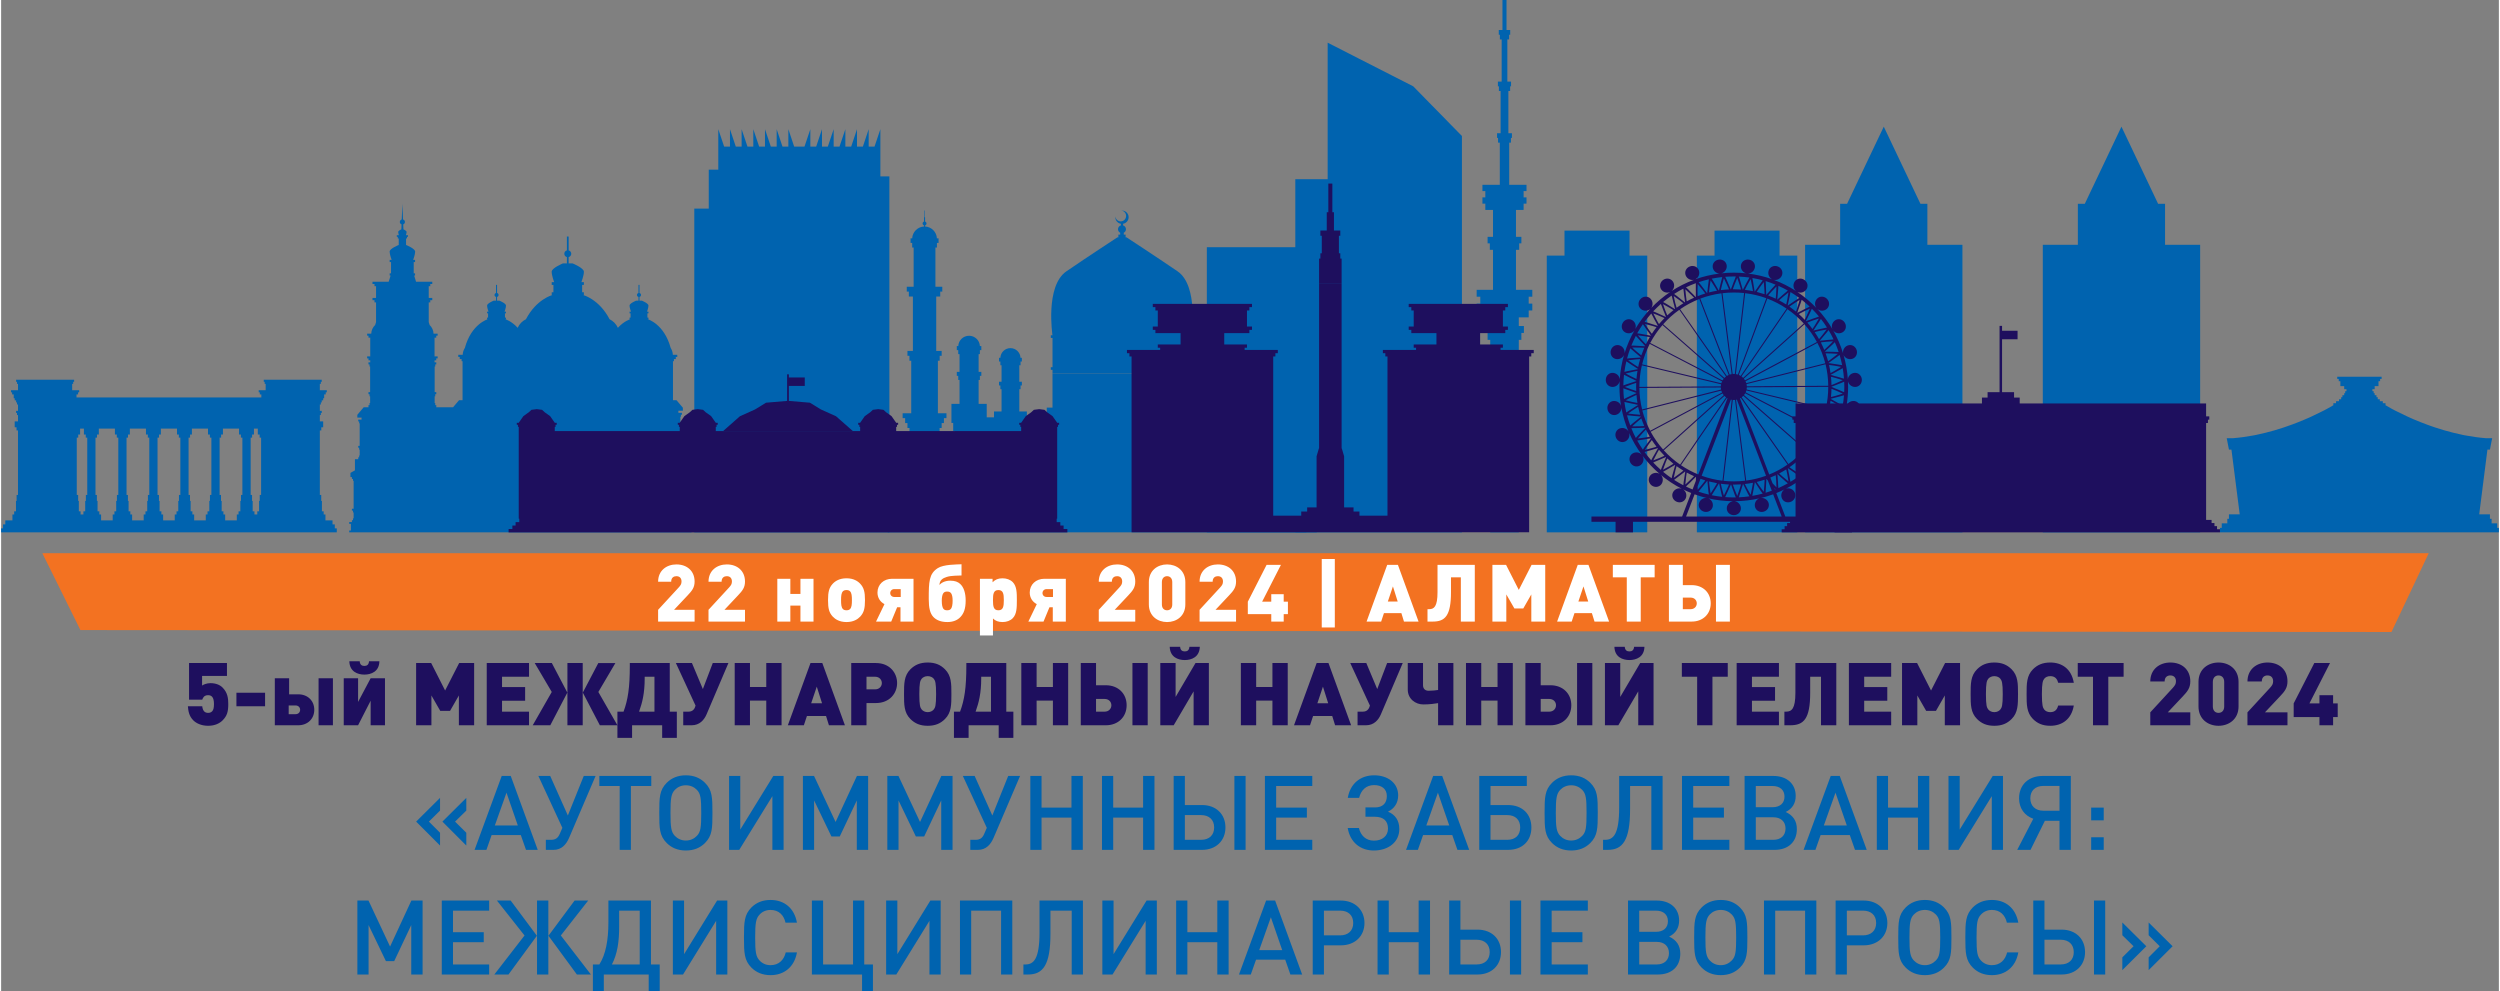 <?xml version="1.0" encoding="UTF-8"?>
<!DOCTYPE svg PUBLIC "-//W3C//DTD SVG 1.1//EN" "http://www.w3.org/Graphics/SVG/1.1/DTD/svg11.dtd">
<!-- Creator: CorelDRAW 2017 -->
<svg xmlns="http://www.w3.org/2000/svg" xml:space="preserve" width="507px" height="201px" version="1.1" style="shape-rendering:geometricPrecision; text-rendering:geometricPrecision; image-rendering:optimizeQuality; fill-rule:evenodd; clip-rule:evenodd"
viewBox="0 0 628.44 249.37"
 xmlns:xlink="http://www.w3.org/1999/xlink">
 <rect x="0" y="0" width="628.44" height="249.37" fill="#808080" stroke="none"/>
 <defs>
  <style type="text/css">
   <![CDATA[
    .fil1 {fill:#0063AF;fill-rule:nonzero}
    .fil0 {fill:#1E0F5E;fill-rule:nonzero}
    .fil2 {fill:#F37221;fill-rule:nonzero}
    .fil3 {fill:white;fill-rule:nonzero}
   ]]>
  </style>
 </defs>
 <g id="Layer_x0020_1">
  <g id="_2113262366416">
   <path class="fil0" d="M57.15 177.14c0,-1.48 -0.17,-2.88 -1.45,-4.16 -0.63,-0.64 -1.67,-1.1 -3.03,-1.1 -0.97,0 -1.81,0.38 -2.11,0.61l0 -2.42 6.26 0 0 -3.25 -9.54 0 0 9.22 3.32 0c0.16,-0.42 0.42,-1.13 1.47,-1.13 0.88,0 1.48,0.49 1.48,2.23 0,0.92 -0.13,1.49 -0.46,1.83 -0.29,0.27 -0.57,0.39 -1.02,0.39 -0.92,0 -1.36,-0.62 -1.47,-1.66l-3.61 0c0.1,1.15 0.25,2.43 1.37,3.55 0.68,0.68 1.96,1.36 3.71,1.36 1.77,0 2.95,-0.66 3.63,-1.34 1.17,-1.16 1.45,-2.24 1.45,-4.13zm9.26 0.55l0 -3.39 -7.21 0 0 3.39 7.21 0zm12.38 0.9c0,-2.27 -1.64,-3.9 -4.04,-3.9l-2.29 0 0 -4.04 -3.6 0 0 11.83 5.89 0c2.37,0 4.04,-1.63 4.04,-3.89zm-3.56 0c0,0.64 -0.48,1.1 -1.16,1.1l-1.72 0 0 -2.2 1.72 0c0.68,0 1.16,0.46 1.16,1.1zm4.64 -7.94l0 11.83 3.61 0 0 -11.83 -3.61 0zm9.94 11.83l3.16 -6.18 0 6.18 3.61 0 0 -11.83 -3.61 0 -3.16 5.96 0 -5.96 -3.61 0 0 11.83 3.61 0zm5.36 -16.1l-2.61 0c-0.05,0.88 -0.55,1.17 -1.17,1.17 -0.61,0 -1.12,-0.29 -1.17,-1.17l-2.61 0c0.06,2.6 2.09,3.35 3.78,3.35 1.69,0 3.74,-0.75 3.78,-3.35zm23.84 16.1l0 -15.66 -3.77 0 -3.53 6.91 -3.51 -6.91 -3.79 0 0 15.66 3.85 0 0 -7.5 2.22 3.87 2.47 0 2.22 -3.87 0 7.5 3.84 0zm13.81 0l0 -3.43 -6.79 0 0 -2.75 5.81 0 0 -3.43 -5.81 0 0 -2.61 6.79 0 0 -3.44 -10.64 0 0 15.66 10.64 0zm22.24 0l-4.8 -8.38 4.29 -7.28 -4.3 0 -3.9 7.44 4.29 8.22 4.42 0zm-8.73 0l0 -15.66 -3.85 0 0 15.66 3.85 0zm-8.16 0l4.29 -8.22 -3.9 -7.44 -4.31 0 4.29 7.28 -4.79 8.38 4.42 0zm31.84 3.17l0 -6.6 -1.78 0 0 -12.23 -10.05 0 0 0.66c0,5.54 -0.48,8.64 -1.58,11.57l-1.54 0 0 6.6 3.69 0 0 -3.17 7.57 0 0 3.17 3.69 0zm-5.63 -6.6l-3.87 0c0.82,-2.29 1.41,-4.64 1.41,-8.36l0 -0.43 2.46 0 0 8.79zm18.61 -12.23l-3.94 0 -2.49 6.55 -2.75 -6.55 -4.04 0 4.95 10.71 -0.03 0.09c-0.14,0.57 -0.56,1.43 -1.71,1.43l-1.36 0 0 3.43 2.13 0c2,0 3.15,-1.37 3.74,-2.75l5.5 -12.91zm13.37 15.66l0 -15.66 -3.85 0 0 6.03 -4.1 0 0 -6.03 -3.84 0 0 15.66 3.84 0 0 -6.2 4.1 0 0 6.2 3.85 0zm15.94 0l-5.69 -15.66 -2.97 0 -5.7 15.66 4.03 0 0.77 -2.33 4.81 0 0.73 2.33 4.02 0zm-5.76 -5.54l-2.73 0 1.41 -4.18 1.32 4.18zm18.89 -5.08c0,-2.58 -1.87,-5.04 -5.34,-5.04l-6.2 0 0 15.66 3.84 0 0 -5.59 2.36 0c3.47,0 5.34,-2.46 5.34,-5.03zm-3.84 0c0,0.81 -0.62,1.58 -1.67,1.58l-2.19 0 0 -3.17 2.19 0c1.05,0 1.67,0.78 1.67,1.59zm17.5 2.79c0,-2.64 0,-4.64 -1.61,-6.25 -1.12,-1.12 -2.43,-1.71 -4.35,-1.71 -1.91,0 -3.23,0.59 -4.36,1.71 -1.6,1.61 -1.6,3.61 -1.6,6.25 0,2.64 0,4.64 1.6,6.25 1.13,1.12 2.45,1.71 4.36,1.71 1.92,0 3.23,-0.59 4.35,-1.71 1.61,-1.61 1.61,-3.61 1.61,-6.25zm-3.85 0c0,2.86 -0.22,3.37 -0.57,3.83 -0.29,0.37 -0.84,0.7 -1.54,0.7 -0.7,0 -1.25,-0.33 -1.54,-0.7 -0.35,-0.46 -0.57,-0.97 -0.57,-3.83 0,-2.86 0.22,-3.38 0.57,-3.85 0.29,-0.37 0.84,-0.68 1.54,-0.68 0.7,0 1.25,0.31 1.54,0.68 0.35,0.47 0.57,0.99 0.57,3.85zm19.44 11l0 -6.6 -1.78 0 0 -12.23 -10.05 0 0 0.66c0,5.54 -0.48,8.64 -1.58,11.57l-1.54 0 0 6.6 3.69 0 0 -3.17 7.57 0 0 3.17 3.69 0zm-5.63 -6.6l-3.87 0c0.82,-2.29 1.41,-4.64 1.41,-8.36l0 -0.43 2.46 0 0 8.79zm19.42 3.43l0 -15.66 -3.84 0 0 6.03 -4.1 0 0 -6.03 -3.85 0 0 15.66 3.85 0 0 -6.2 4.1 0 0 6.2 3.84 0zm20.01 0l0 -15.66 -3.84 0 0 15.66 3.84 0zm-5.3 -5.04c0,-2.92 -2.11,-5.03 -5.23,-5.03l-2.47 0 0 -5.59 -3.84 0 0 15.66 6.31 0c3.1,0 5.23,-2.11 5.23,-5.04zm-3.84 0c0,0.91 -0.71,1.61 -1.67,1.61l-2.19 0 0 -3.19 2.19 0c0.96,0 1.67,0.68 1.67,1.58zm22.25 -14.71l-2.62 0c-0.04,0.88 -0.54,1.17 -1.16,1.17 -0.62,0 -1.12,-0.29 -1.17,-1.17l-2.62 0c0.07,2.6 2.09,3.34 3.79,3.34 1.69,0 3.71,-0.74 3.78,-3.34zm2.28 19.75l0 -15.66 -3.36 0 -5.01 8.53 0 -8.53 -3.85 0 0 15.66 3.37 0 5.01 -8.53 0 8.53 3.84 0zm19.84 0l0 -15.66 -3.85 0 0 6.03 -4.09 0 0 -6.03 -3.85 0 0 15.66 3.85 0 0 -6.2 4.09 0 0 6.2 3.85 0zm15.95 0l-5.7 -15.66 -2.97 0 -5.7 15.66 4.03 0 0.77 -2.33 4.82 0 0.72 2.33 4.03 0zm-5.77 -5.54l-2.72 0 1.4 -4.18 1.32 4.18zm18.76 -10.12l-3.93 0 -2.49 6.55 -2.75 -6.55 -4.04 0 4.95 10.71 -0.03 0.09c-0.15,0.57 -0.57,1.43 -1.71,1.43l-1.37 0 0 3.43 2.14 0c2,0 3.14,-1.37 3.73,-2.75l5.5 -12.91zm12.74 15.66l0 -15.66 -3.85 0 0 6.78c-0.44,0.08 -1.52,0.2 -2.38,0.2 -0.88,0 -1.41,-0.53 -1.41,-1.39l0 -5.59 -3.84 0 0 6.66c0,2.4 1.98,3.76 3.91,3.76 1.83,0 2.99,-0.23 3.72,-0.33l0 5.57 3.85 0zm14.95 0l0 -15.66 -3.84 0 0 6.03 -4.1 0 0 -6.03 -3.84 0 0 15.66 3.84 0 0 -6.2 4.1 0 0 6.2 3.84 0zm20.01 0l0 -15.66 -3.84 0 0 15.66 3.84 0zm-5.29 -5.04c0,-2.92 -2.12,-5.03 -5.24,-5.03l-2.46 0 0 -5.59 -3.85 0 0 15.66 6.31 0c3.1,0 5.24,-2.11 5.24,-5.04zm-3.85 0c0,0.91 -0.71,1.61 -1.67,1.61l-2.18 0 0 -3.19 2.18 0c0.96,0 1.67,0.68 1.67,1.58zm22.25 -14.71l-2.61 0c-0.05,0.88 -0.55,1.17 -1.17,1.17 -0.62,0 -1.12,-0.29 -1.17,-1.17l-2.61 0c0.07,2.6 2.08,3.34 3.78,3.34 1.69,0 3.72,-0.74 3.78,-3.34zm2.29 19.75l0 -15.66 -3.36 0 -5.02 8.53 0 -8.53 -3.85 0 0 15.66 3.37 0 5.01 -8.53 0 8.53 3.85 0zm18.67 -12.22l0 -3.44 -11.55 0 0 3.44 3.85 0 0 12.22 3.85 0 0 -12.22 3.85 0zm12.88 12.22l0 -3.43 -6.79 0 0 -2.75 5.81 0 0 -3.43 -5.81 0 0 -2.61 6.79 0 0 -3.44 -10.64 0 0 15.66 10.64 0zm14.43 0l0 -15.66 -10.29 0 0 7.52c0,3.98 -0.95,4.71 -2.31,4.71l-0.46 0 0 3.43 1.48 0c3.38,0 5.01,-1.58 5.01,-8.14l0 -4.08 2.72 0 0 12.22 3.85 0zm13.81 0l0 -3.43 -6.79 0 0 -2.75 5.81 0 0 -3.43 -5.81 0 0 -2.61 6.79 0 0 -3.44 -10.64 0 0 15.66 10.64 0zm17.33 0l0 -15.66 -3.77 0 -3.53 6.91 -3.51 -6.91 -3.79 0 0 15.66 3.85 0 0 -7.5 2.22 3.87 2.47 0 2.22 -3.87 0 7.5 3.84 0zm14.58 -7.83c0,-2.64 0,-4.64 -1.6,-6.25 -1.13,-1.12 -2.44,-1.71 -4.36,-1.71 -1.91,0 -3.23,0.59 -4.35,1.71 -1.61,1.61 -1.61,3.61 -1.61,6.25 0,2.64 0,4.64 1.61,6.25 1.12,1.12 2.44,1.71 4.35,1.71 1.92,0 3.23,-0.59 4.36,-1.71 1.6,-1.61 1.6,-3.61 1.6,-6.25zm-3.84 0c0,2.86 -0.23,3.37 -0.58,3.83 -0.28,0.37 -0.83,0.7 -1.54,0.7 -0.7,0 -1.25,-0.33 -1.54,-0.7 -0.35,-0.46 -0.57,-0.97 -0.57,-3.83 0,-2.86 0.22,-3.38 0.57,-3.85 0.29,-0.37 0.84,-0.68 1.54,-0.68 0.71,0 1.26,0.31 1.54,0.68 0.35,0.47 0.58,0.99 0.58,3.85zm17.88 2.86l-3.92 0c-0.24,0.88 -0.72,1.67 -2,1.67 -0.7,0 -1.23,-0.28 -1.52,-0.66 -0.35,-0.46 -0.59,-1.01 -0.59,-3.87 0,-2.86 0.24,-3.41 0.59,-3.87 0.29,-0.38 0.82,-0.66 1.52,-0.66 1.28,0 1.76,0.79 2,1.67l3.92 0c-0.58,-3.45 -2.95,-5.1 -5.92,-5.1 -1.91,0 -3.24,0.59 -4.36,1.71 -1.6,1.61 -1.6,3.61 -1.6,6.25 0,2.64 0,4.64 1.6,6.25 1.12,1.12 2.45,1.71 4.36,1.71 2.97,0 5.34,-1.64 5.92,-5.1zm12.53 -7.25l0 -3.44 -11.54 0 0 3.44 3.84 0 0 12.22 3.85 0 0 -12.22 3.85 0zm16.78 12.22l0 -3.25 -5.67 0 3.73 -3.96c1.26,-1.32 1.94,-2.2 1.94,-3.85 0,-2.95 -2.11,-4.73 -5.02,-4.73 -2.72,0 -5.05,1.7 -5.05,4.77l3.61 0c0,-1.2 0.79,-1.52 1.44,-1.52 0.93,0 1.41,0.6 1.41,1.46 0,0.66 -0.22,1.05 -0.79,1.67l-5.67 6.16 0 3.25 10.07 0zm12.14 -4.75l0 -6.16c0,-3.23 -2.44,-4.88 -5.04,-4.88 -2.6,0 -5.04,1.65 -5.04,4.88l0 6.16c0,3.24 2.44,4.88 5.04,4.88 2.6,0 5.04,-1.64 5.04,-4.88zm-3.61 0.02c0,1.1 -0.66,1.61 -1.43,1.61 -0.77,0 -1.43,-0.51 -1.43,-1.61l0 -6.18c0,-1.1 0.66,-1.63 1.43,-1.63 0.77,0 1.43,0.53 1.43,1.63l0 6.18zm15.92 4.73l0 -3.25 -5.67 0 3.73 -3.96c1.26,-1.32 1.94,-2.2 1.94,-3.85 0,-2.95 -2.11,-4.73 -5.02,-4.73 -2.72,0 -5.05,1.7 -5.05,4.77l3.61 0c0,-1.2 0.79,-1.52 1.44,-1.52 0.93,0 1.41,0.6 1.41,1.46 0,0.66 -0.22,1.05 -0.79,1.67l-5.67 6.16 0 3.25 10.07 0zm12.64 -2.07l0 -3.43 -1.16 0 0 -2.07 -3.44 0 0 2.07 -2.52 0 5.18 -10.16 -3.95 0 -5.19 10.16 0 3.43 6.48 0 0 2.07 3.44 0 0 -2.07 1.16 0z"/>
   <path class="fil1" d="M110.43 212.74l0 -3.22 -2.8 -2.8 2.8 -2.77 0 -3.2 -6.01 5.97 6.01 6.02zm6.61 0l0 -3.22 -2.83 -2.8 2.83 -2.77 0 -3.2 -6.01 5.97 6.01 6.02zm17.97 1.09l-6.79 -18.6 -2.27 0 -6.83 18.6 2.98 0 1.31 -3.73 7.34 0 1.31 3.73 2.95 0zm-5.01 -6.14l-5.78 0 2.93 -8.25 2.85 8.25zm19.57 -12.46l-2.98 0 -4 9.95 -4.44 -9.95 -2.98 0 6.04 13.06 -0.66 1.52c-0.42,1 -1.05,1.49 -2.16,1.49l-1.34 0 0 2.53 1.94 0c2,0 3.18,-1.33 3.91,-3.02l6.67 -15.58zm14.01 2.53l0 -2.53 -13.07 0 0 2.53 5.12 0 0 16.07 2.82 0 0 -16.07 5.13 0zm15.39 6.77c0,-3.89 -0.05,-5.75 -1.88,-7.58 -1.21,-1.2 -2.77,-1.88 -4.81,-1.88 -2.04,0 -3.6,0.68 -4.81,1.88 -1.83,1.83 -1.88,3.69 -1.88,7.58 0,3.9 0.05,5.75 1.88,7.58 1.21,1.2 2.77,1.88 4.81,1.88 2.04,0 3.6,-0.68 4.81,-1.88 1.83,-1.83 1.88,-3.68 1.88,-7.58zm-2.82 0c0,3.69 -0.16,4.81 -1.1,5.78 -0.71,0.73 -1.65,1.17 -2.77,1.17 -1.12,0 -2.06,-0.44 -2.77,-1.17 -0.92,-0.99 -1.1,-2.09 -1.1,-5.78 0,-3.68 0.18,-4.81 1.1,-5.8 0.71,-0.73 1.65,-1.15 2.77,-1.15 1.12,0 2.06,0.42 2.77,1.15 0.94,0.97 1.1,2.12 1.1,5.8zm20.72 9.3l0 -18.6 -2.59 0 -8.31 13.49 0 -13.49 -2.82 0 0 18.6 2.56 0 8.34 -13.51 0 13.51 2.82 0zm21.27 0l0 -18.6 -2.82 0 -5.37 11.58 -5.42 -11.58 -2.8 0 0 18.6 2.82 0 0 -12.43 4.36 9.06 2.09 0 4.29 -9.06 0 12.43 2.85 0zm21.24 0l0 -18.6 -2.82 0 -5.36 11.58 -5.43 -11.58 -2.8 0 0 18.6 2.82 0 0 -12.43 4.36 9.06 2.09 0 4.29 -9.06 0 12.43 2.85 0zm16.99 -18.6l-2.99 0 -3.99 9.95 -4.45 -9.95 -2.97 0 6.03 13.06 -0.66 1.52c-0.41,1 -1.04,1.49 -2.16,1.49l-1.33 0 0 2.53 1.93 0c2.01,0 3.19,-1.33 3.92,-3.02l6.67 -15.58zm15.78 18.6l0 -18.6 -2.85 0 0 7.97 -7.53 0 0 -7.97 -2.82 0 0 18.6 2.82 0 0 -8.12 7.53 0 0 8.12 2.85 0zm18.03 0l0 -18.6 -2.86 0 0 7.97 -7.52 0 0 -7.97 -2.82 0 0 18.6 2.82 0 0 -8.12 7.52 0 0 8.12 2.86 0zm22.93 0l0 -18.6 -2.82 0 0 18.6 2.82 0zm-5.07 -5.64c0,-3.35 -2.35,-5.64 -5.9,-5.64l-4.31 0 0 -7.32 -2.82 0 0 18.6 7.13 0c3.52,0 5.9,-2.29 5.9,-5.64zm-2.84 0c0,1.93 -1.23,3.11 -3.3,3.11l-4.07 0 0 -6.22 4.07 0c2.07,0 3.3,1.2 3.3,3.11zm24.69 5.64l0 -2.53 -9.09 0 0 -5.59 7.73 0 0 -2.51 -7.73 0 0 -5.44 9.09 0 0 -2.53 -11.92 0 0 18.6 11.92 0zm15.47 0.16c3.69,0 6.43,-2.12 6.43,-5.41 0,-2.17 -1.05,-3.63 -2.85,-4.36 1.62,-0.79 2.56,-2.2 2.56,-4.1 0,-3.08 -2.56,-5.05 -6.04,-5.05 -3.39,0 -6.01,2.02 -6.64,5.68l2.86 0c0.44,-1.88 1.72,-3.22 3.76,-3.22 1.95,0 3.21,0.99 3.21,2.77 0,1.8 -1.07,2.85 -2.95,2.85l-2.43 0 0 2.35 2.38 0c2.14,0 3.29,1.05 3.29,2.98 0,1.85 -1.43,3.03 -3.53,3.03 -2.04,0 -3.34,-1.3 -3.79,-3.19l-2.82 0c0.62,3.66 3.24,5.67 6.56,5.67zm24.01 -0.16l-6.79 -18.6 -2.28 0 -6.82 18.6 2.98 0 1.31 -3.73 7.34 0 1.3 3.73 2.96 0zm-5.02 -6.14l-5.77 0 2.92 -8.25 2.85 8.25zm20.67 0.5c0,-3.35 -2.27,-5.64 -5.88,-5.64l-4.41 0 0 -4.79 9.14 0 0 -2.53 -11.97 0 0 18.6 7.24 0c3.64,0 5.88,-2.29 5.88,-5.64zm-2.82 0c0,1.93 -1.2,3.11 -3.24,3.11l-4.23 0 0 -6.22 4.23 0c2.04,0 3.24,1.2 3.24,3.11zm19.52 -3.66c0,-3.89 -0.05,-5.75 -1.88,-7.58 -1.21,-1.2 -2.77,-1.88 -4.81,-1.88 -2.04,0 -3.6,0.68 -4.81,1.88 -1.83,1.83 -1.88,3.69 -1.88,7.58 0,3.9 0.05,5.75 1.88,7.58 1.21,1.2 2.77,1.88 4.81,1.88 2.04,0 3.6,-0.68 4.81,-1.88 1.83,-1.83 1.88,-3.68 1.88,-7.58zm-2.82 0c0,3.69 -0.16,4.81 -1.1,5.78 -0.71,0.73 -1.65,1.17 -2.77,1.17 -1.12,0 -2.06,-0.44 -2.76,-1.17 -0.92,-0.99 -1.11,-2.09 -1.11,-5.78 0,-3.68 0.19,-4.81 1.11,-5.8 0.7,-0.73 1.64,-1.15 2.76,-1.15 1.12,0 2.06,0.42 2.77,1.15 0.94,0.97 1.1,2.12 1.1,5.8zm19.13 9.3l0 -18.6 -10.93 0 0 8.02c0,6.74 -1.49,8.05 -3.55,8.05l-0.5 0 0 2.53 1.18 0c3.74,0 5.62,-2.37 5.62,-10.19l0 -5.88 5.35 0 0 16.07 2.83 0zm16.8 0l0 -2.53 -9.1 0 0 -5.59 7.73 0 0 -2.51 -7.73 0 0 -5.44 9.1 0 0 -2.53 -11.92 0 0 18.6 11.92 0zm16.98 -5.22c0,-2.11 -0.97,-3.45 -2.8,-4.32 1.64,-0.8 2.51,-2.16 2.51,-4.04 0,-3.04 -2.22,-5.02 -5.62,-5.02l-7.24 0 0 18.6 7.53 0c3.47,0 5.62,-2.01 5.62,-5.22zm-3.11 -8.18c0,1.67 -1.15,2.67 -3.03,2.67l-4.19 0 0 -5.34 4.19 0c1.88,0 3.03,0.99 3.03,2.67zm0.26 8.02c0,1.76 -1.18,2.85 -3.06,2.85l-4.42 0 0 -5.67 4.42 0c1.88,0 3.06,1.09 3.06,2.82zm20.43 5.38l-6.79 -18.6 -2.27 0 -6.83 18.6 2.98 0 1.31 -3.73 7.34 0 1.31 3.73 2.95 0zm-5.01 -6.14l-5.78 0 2.93 -8.25 2.85 8.25zm20.75 6.14l0 -18.6 -2.85 0 0 7.97 -7.53 0 0 -7.97 -2.82 0 0 18.6 2.82 0 0 -8.12 7.53 0 0 8.12 2.85 0zm18.54 0l0 -18.6 -2.58 0 -8.31 13.49 0 -13.49 -2.82 0 0 18.6 2.56 0 8.33 -13.51 0 13.51 2.82 0zm10.54 -7.31l3.68 0 0 7.31 2.85 0 0 -18.6 -7.08 0c-3.54,0 -5.94,2.2 -5.94,5.64 0,2.51 1.39,4.36 3.58,5.13l-4.05 7.83 3.35 0 3.61 -7.31zm3.68 -2.54l-4.05 0c-2.04,0 -3.29,-1.23 -3.29,-3.13 0,-1.93 1.25,-3.11 3.29,-3.11l4.05 0 0 6.24zm11.13 2.41l0 -3.19 -3.16 0 0 3.19 3.16 0zm0 7.44l0 -3.18 -3.16 0 0 3.18 3.16 0z"/>
   <path class="fil1" d="M106.04 245.19l0 -18.61 -2.82 0 -5.36 11.58 -5.43 -11.58 -2.8 0 0 18.61 2.82 0 0 -12.44 4.36 9.07 2.09 0 4.29 -9.07 0 12.44 2.85 0zm16.75 0l0 -2.53 -9.1 0 0 -5.6 7.74 0 0 -2.51 -7.74 0 0 -5.43 9.1 0 0 -2.54 -11.92 0 0 18.61 11.92 0zm25.6 0l-7.57 -9.82 6.89 -8.79 -3.42 0 -6.58 8.86 7.15 9.75 3.53 0zm-20.74 0l7.15 -9.75 -6.6 -8.86 -3.46 0 6.95 8.79 -7.6 9.82 3.56 0zm10.03 0l0 -18.61 -2.85 0 0 18.61 2.85 0zm17.82 -16.07l5.17 0 0 13.54 -7 0c1.39,-2.62 1.83,-5.83 1.83,-9.39l0 -4.15zm-2.71 -2.54l0 5.49c0,4.42 -0.66,8.08 -2.28,10.59l-1.62 0 0 6.71 2.75 0 0 -4.18 11.29 0 0 4.18 2.77 0 0 -6.71 -2.2 0 0 -16.08 -10.71 0zm29.93 18.61l0 -18.61 -2.58 0 -8.31 13.49 0 -13.49 -2.82 0 0 18.61 2.56 0 8.33 -13.51 0 13.51 2.82 0zm17.51 -5.56l-2.82 0c-0.44,1.9 -1.75,3.21 -3.82,3.21 -1.12,0 -2.06,-0.42 -2.74,-1.15 -0.94,-1 -1.13,-2.11 -1.13,-5.8 0,-3.68 0.19,-4.81 1.13,-5.8 0.68,-0.73 1.62,-1.15 2.74,-1.15 2.07,0 3.35,1.3 3.76,3.21l2.88 0c-0.65,-3.68 -3.21,-5.72 -6.64,-5.72 -2.04,0 -3.6,0.68 -4.81,1.88 -1.8,1.83 -1.88,3.68 -1.88,7.58 0,3.89 0.08,5.75 1.88,7.57 1.21,1.2 2.77,1.89 4.81,1.89 3.4,0 5.99,-2.04 6.64,-5.72zm19.12 9.74l0 -6.71 -2.19 0 0 -16.08 -2.82 0 0 16.08 -7.53 0 0 -16.08 -2.82 0 0 18.61 12.62 0 0 4.18 2.74 0zm17.04 -4.18l0 -18.61 -2.59 0 -8.31 13.49 0 -13.49 -2.82 0 0 18.61 2.56 0 8.34 -13.51 0 13.51 2.82 0zm18.02 0l0 -18.61 -13.16 0 0 18.61 2.82 0 0 -16.07 7.52 0 0 16.07 2.82 0zm17.77 0l0 -18.61 -10.92 0 0 8.03c0,6.74 -1.49,8.05 -3.56,8.05l-0.49 0 0 2.53 1.18 0c3.73,0 5.62,-2.38 5.62,-10.19l0 -5.88 5.35 0 0 16.07 2.82 0zm18.6 0l0 -18.61 -2.58 0 -8.31 13.49 0 -13.49 -2.82 0 0 18.61 2.56 0 8.33 -13.51 0 13.51 2.82 0zm18.06 0l0 -18.61 -2.85 0 0 7.97 -7.53 0 0 -7.97 -2.82 0 0 18.61 2.82 0 0 -8.13 7.53 0 0 8.13 2.85 0zm18.5 0l-6.8 -18.61 -2.27 0 -6.82 18.61 2.97 0 1.32 -3.73 7.34 0 1.3 3.73 2.96 0zm-5.02 -6.14l-5.78 0 2.93 -8.26 2.85 8.26zm20.7 -6.82c0,-3.24 -2.33,-5.65 -5.96,-5.65l-7.06 0 0 18.61 2.82 0 0 -7.34 4.24 0c3.63,0 5.96,-2.38 5.96,-5.62zm-2.83 0c0,1.96 -1.3,3.11 -3.29,3.11l-4.08 0 0 -6.22 4.08 0c1.99,0 3.29,1.12 3.29,3.11zm19.32 12.96l0 -18.61 -2.86 0 0 7.97 -7.52 0 0 -7.97 -2.82 0 0 18.61 2.82 0 0 -8.13 7.52 0 0 8.13 2.86 0zm22.93 0l0 -18.61 -2.82 0 0 18.61 2.82 0zm-5.07 -5.64c0,-3.35 -2.35,-5.65 -5.9,-5.65l-4.31 0 0 -7.32 -2.83 0 0 18.61 7.14 0c3.52,0 5.9,-2.3 5.9,-5.64zm-2.84 0c0,1.93 -1.23,3.11 -3.3,3.11l-4.07 0 0 -6.22 4.07 0c2.07,0 3.3,1.2 3.3,3.11zm24.69 5.64l0 -2.53 -9.1 0 0 -5.6 7.74 0 0 -2.51 -7.74 0 0 -5.43 9.1 0 0 -2.54 -11.92 0 0 18.61 11.92 0zm23.26 -5.23c0,-2.11 -0.97,-3.44 -2.8,-4.31 1.64,-0.81 2.51,-2.16 2.51,-4.04 0,-3.04 -2.22,-5.03 -5.62,-5.03l-7.24 0 0 18.61 7.53 0c3.47,0 5.62,-2.02 5.62,-5.23zm-3.11 -8.18c0,1.68 -1.15,2.67 -3.03,2.67l-4.19 0 0 -5.33 4.19 0c1.88,0 3.03,0.99 3.03,2.66zm0.26 8.03c0,1.75 -1.18,2.85 -3.06,2.85l-4.42 0 0 -5.68 4.42 0c1.88,0 3.06,1.1 3.06,2.83zm19.73 -3.92c0,-3.9 -0.05,-5.75 -1.88,-7.58 -1.21,-1.2 -2.77,-1.88 -4.82,-1.88 -2.03,0 -3.6,0.68 -4.8,1.88 -1.83,1.83 -1.89,3.68 -1.89,7.58 0,3.89 0.06,5.75 1.89,7.57 1.2,1.2 2.77,1.89 4.8,1.89 2.05,0 3.61,-0.69 4.82,-1.89 1.83,-1.82 1.88,-3.68 1.88,-7.57zm-2.82 0c0,3.69 -0.17,4.8 -1.11,5.77 -0.7,0.74 -1.64,1.18 -2.77,1.18 -1.12,0 -2.06,-0.44 -2.76,-1.18 -0.92,-0.99 -1.1,-2.08 -1.1,-5.77 0,-3.68 0.18,-4.81 1.1,-5.8 0.7,-0.73 1.64,-1.15 2.76,-1.15 1.13,0 2.07,0.42 2.77,1.15 0.94,0.96 1.11,2.12 1.11,5.8zm20.17 9.3l0 -18.61 -13.17 0 0 18.61 2.82 0 0 -16.07 7.52 0 0 16.07 2.83 0zm17.87 -12.96c0,-3.24 -2.33,-5.65 -5.96,-5.65l-7.06 0 0 18.61 2.83 0 0 -7.34 4.23 0c3.63,0 5.96,-2.38 5.96,-5.62zm-2.82 0c0,1.96 -1.31,3.11 -3.3,3.11l-4.07 0 0 -6.22 4.07 0c1.99,0 3.3,1.12 3.3,3.11zm18.94 3.66c0,-3.9 -0.05,-5.75 -1.88,-7.58 -1.21,-1.2 -2.77,-1.88 -4.81,-1.88 -2.04,0 -3.6,0.68 -4.81,1.88 -1.83,1.83 -1.88,3.68 -1.88,7.58 0,3.89 0.05,5.75 1.88,7.57 1.21,1.2 2.77,1.89 4.81,1.89 2.04,0 3.6,-0.69 4.81,-1.89 1.83,-1.82 1.88,-3.68 1.88,-7.57zm-2.82 0c0,3.69 -0.16,4.8 -1.1,5.77 -0.71,0.74 -1.65,1.18 -2.77,1.18 -1.12,0 -2.06,-0.44 -2.77,-1.18 -0.92,-0.99 -1.1,-2.08 -1.1,-5.77 0,-3.68 0.18,-4.81 1.1,-5.8 0.71,-0.73 1.65,-1.15 2.77,-1.15 1.12,0 2.06,0.42 2.77,1.15 0.94,0.96 1.1,2.12 1.1,5.8zm19.65 3.74l-2.82 0c-0.45,1.9 -1.76,3.21 -3.82,3.21 -1.12,0 -2.06,-0.42 -2.74,-1.15 -0.95,-1 -1.13,-2.11 -1.13,-5.8 0,-3.68 0.18,-4.81 1.13,-5.8 0.68,-0.73 1.62,-1.15 2.74,-1.15 2.06,0 3.34,1.3 3.76,3.21l2.88 0c-0.66,-3.68 -3.21,-5.72 -6.64,-5.72 -2.04,0 -3.6,0.68 -4.81,1.88 -1.8,1.83 -1.88,3.68 -1.88,7.58 0,3.89 0.08,5.75 1.88,7.57 1.21,1.2 2.77,1.89 4.81,1.89 3.4,0 5.98,-2.04 6.64,-5.72zm21.86 5.56l0 -18.61 -2.82 0 0 18.61 2.82 0zm-5.07 -5.64c0,-3.35 -2.35,-5.65 -5.9,-5.65l-4.31 0 0 -7.32 -2.82 0 0 18.61 7.13 0c3.52,0 5.9,-2.3 5.9,-5.64zm-2.84 0c0,1.93 -1.23,3.11 -3.3,3.11l-4.07 0 0 -6.22 4.07 0c2.07,0 3.3,1.2 3.3,3.11zm24.87 -1.47l-6.03 -5.98 0 3.21 2.79 2.77 -2.79 2.8 0 3.21 6.03 -6.01zm-6.61 0l-6.04 -5.98 0 3.21 2.83 2.77 -2.83 2.8 0 3.21 6.04 -6.01z"/>
   <polygon class="fil1" points="484.65,61.59 484.65,60.82 484.65,58.52 484.65,57.76 484.65,55.45 484.65,54.68 484.65,53.57 484.65,51.27 482.9,51.27 473.68,31.87 464.45,51.27 462.7,51.27 462.7,53.57 462.7,54.68 462.7,55.45 462.7,57.76 462.7,58.52 462.7,60.82 462.7,61.59 453.88,61.59 453.88,63.9 453.88,65.01 453.88,65.78 453.88,68.08 453.88,68.84 453.88,71.15 453.88,71.92 453.88,74.21 453.88,74.98 453.88,77.29 453.88,78.05 453.88,80.35 453.88,81.12 453.88,83.42 453.88,84.19 453.88,86.49 453.88,87.26 453.88,89.56 453.88,90.33 453.88,92.63 453.88,93.4 453.88,95.7 453.88,96.47 453.88,98.76 453.88,99.53 453.88,101.84 453.88,102.61 453.88,104.9 453.88,105.67 453.88,107.97 453.88,108.74 453.88,111.04 453.88,111.81 453.88,114.11 453.88,114.88 453.88,117.18 453.88,117.95 453.88,120.25 453.88,121.02 453.88,123.31 453.88,124.08 453.88,126.39 453.88,127.16 453.88,129.45 453.88,130.22 453.88,132.53 453.88,133.29 453.88,133.94 454.83,133.94 456.44,133.94 457.49,133.94 459.1,133.94 460.15,133.94 461.76,133.94 462.7,133.94 463.65,133.94 465.26,133.94 466.31,133.94 467.92,133.94 468.98,133.94 470.59,133.94 471.53,133.94 475.82,133.94 476.77,133.94 478.38,133.94 479.43,133.94 481.04,133.94 482.09,133.94 483.7,133.94 484.65,133.94 485.59,133.94 487.2,133.94 488.26,133.94 489.86,133.94 490.91,133.94 492.52,133.94 493.47,133.94 493.47,133.29 493.47,132.53 493.47,130.22 493.47,129.45 493.47,127.16 493.47,126.39 493.47,124.08 493.47,123.31 493.47,121.02 493.47,120.25 493.47,117.95 493.47,117.18 493.47,114.88 493.47,114.11 493.47,111.81 493.47,111.04 493.47,108.74 493.47,107.97 493.47,105.67 493.47,104.9 493.47,102.61 493.47,101.84 493.47,99.53 493.47,98.76 493.47,96.47 493.47,95.7 493.47,93.4 493.47,92.63 493.47,90.33 493.47,89.56 493.47,87.26 493.47,86.49 493.47,84.19 493.47,83.42 493.47,81.12 493.47,80.35 493.47,78.05 493.47,77.29 493.47,74.98 493.47,74.21 493.47,71.92 493.47,71.15 493.47,68.84 493.47,68.08 493.47,65.78 493.47,65.01 493.47,63.9 493.47,61.59 "/>
   <polygon class="fil1" points="544.45,61.59 544.45,60.82 544.45,58.52 544.45,57.76 544.45,55.45 544.45,54.68 544.45,53.57 544.45,51.27 542.7,51.27 533.48,31.87 524.26,51.27 522.51,51.27 522.51,53.57 522.51,54.68 522.51,55.45 522.51,57.76 522.51,58.52 522.51,60.82 522.51,61.59 513.69,61.59 513.69,63.9 513.69,65.01 513.69,65.78 513.69,68.08 513.69,68.84 513.69,71.15 513.69,71.92 513.69,74.21 513.69,74.98 513.69,77.29 513.69,78.05 513.69,80.35 513.69,81.12 513.69,83.42 513.69,84.19 513.69,86.49 513.69,87.26 513.69,89.56 513.69,90.33 513.69,92.63 513.69,93.4 513.69,95.7 513.69,96.47 513.69,98.76 513.69,99.53 513.69,101.84 513.69,102.61 513.69,104.9 513.69,105.67 513.69,107.97 513.69,108.74 513.69,111.04 513.69,111.81 513.69,114.11 513.69,114.88 513.69,117.18 513.69,117.95 513.69,120.25 513.69,121.02 513.69,123.31 513.69,124.08 513.69,126.39 513.69,127.16 513.69,129.45 513.69,130.22 513.69,132.53 513.69,133.29 513.69,133.94 514.63,133.94 516.24,133.94 517.3,133.94 518.91,133.94 519.96,133.94 521.56,133.94 522.51,133.94 523.45,133.94 525.07,133.94 526.12,133.94 527.73,133.94 528.78,133.94 530.39,133.94 531.33,133.94 535.63,133.94 536.57,133.94 538.18,133.94 539.24,133.94 540.84,133.94 541.9,133.94 543.51,133.94 544.45,133.94 545.4,133.94 547.01,133.94 548.06,133.94 549.67,133.94 550.72,133.94 552.33,133.94 553.28,133.94 553.28,133.29 553.28,132.53 553.28,130.22 553.28,129.45 553.28,127.16 553.28,126.39 553.28,124.08 553.28,123.31 553.28,121.02 553.28,120.25 553.28,117.95 553.28,117.18 553.28,114.88 553.28,114.11 553.28,111.81 553.28,111.04 553.28,108.74 553.28,107.97 553.28,105.67 553.28,104.9 553.28,102.61 553.28,101.84 553.28,99.53 553.28,98.76 553.28,96.47 553.28,95.7 553.28,93.4 553.28,92.63 553.28,90.33 553.28,89.56 553.28,87.26 553.28,86.49 553.28,84.19 553.28,83.42 553.28,81.12 553.28,80.35 553.28,78.05 553.28,77.29 553.28,74.98 553.28,74.21 553.28,71.92 553.28,71.15 553.28,68.84 553.28,68.08 553.28,65.78 553.28,65.01 553.28,63.9 553.28,61.59 "/>
   <polygon class="fil1" points="221.22,44.39 221.22,32.51 219.75,36.88 219.05,36.88 218.28,36.88 218.28,32.51 216.82,36.88 216.11,36.88 215.34,36.88 215.34,32.51 213.88,36.88 213.18,36.88 212.41,36.88 212.41,32.51 210.94,36.88 210.24,36.88 209.47,36.88 209.47,32.51 208,36.88 207.31,36.88 206.53,36.88 206.53,32.51 205.07,36.88 204.37,36.88 203.6,36.88 203.6,32.51 202.13,36.88 201.43,36.88 200.23,36.88 199.53,36.88 198.07,32.51 198.07,36.88 197.29,36.88 196.59,36.88 195.13,32.51 195.13,36.88 194.35,36.88 193.66,36.88 192.19,32.51 192.19,36.88 191.42,36.88 190.72,36.88 189.25,32.51 189.25,36.88 188.48,36.88 187.78,36.88 186.31,32.51 186.31,36.88 185.54,36.88 184.84,36.88 183.38,32.51 183.38,36.88 182.61,36.88 181.91,36.88 180.44,32.51 180.44,42.69 179.83,42.69 178.04,42.69 178.04,52.49 174.4,52.49 174.4,133.94 178.04,133.94 179.83,133.94 184.6,133.94 186.38,133.94 194.91,133.94 197.93,133.94 198.75,133.94 202.13,133.94 202.95,133.94 206.34,133.94 207.16,133.94 210.54,133.94 211.37,133.94 214.75,133.94 215.58,133.94 218.96,133.94 219.79,133.94 223.49,133.94 223.49,131.5 223.49,130.7 223.49,127.75 223.49,126.95 223.49,123.99 223.49,123.19 223.49,120.23 223.49,119.44 223.49,116.47 223.49,115.68 223.49,112.72 223.49,111.93 223.49,108.96 223.49,108.17 223.49,105.21 223.49,104.41 223.49,101.45 223.49,100.66 223.49,97.69 223.49,96.9 223.49,93.94 223.49,93.14 223.49,90.18 223.49,89.39 223.49,86.43 223.49,85.63 223.49,82.67 223.49,81.87 223.49,78.91 223.49,78.12 223.49,75.16 223.49,74.36 223.49,71.4 223.49,70.61 223.49,67.64 223.49,66.85 223.49,63.89 223.49,63.09 223.49,60.13 223.49,59.34 223.49,56.55 223.49,44.39 "/>
   <polygon class="fil1" points="366.64,33.3 366.64,33.3 364.88,31.51 363.35,29.94 361.6,28.15 360.05,26.58 358.3,24.79 357.42,23.89 355.28,21.71 353.67,20.89 351.66,19.87 342.13,15.01 341.56,14.72 339.08,13.45 333.76,10.74 333.76,13.15 333.76,14.72 333.76,16.51 333.76,18.08 333.76,19.87 333.76,21.44 333.76,23.22 333.76,24.79 333.76,26.58 333.76,28.15 333.76,29.94 333.76,31.51 333.76,33.3 333.76,34.87 333.76,36.65 333.76,38.22 333.76,40.01 333.76,41.58 333.76,43.37 333.76,44.94 333.76,45.08 325.62,45.08 325.62,46.69 325.62,48.88 325.62,50.48 325.62,52.67 325.62,54.28 325.62,56.46 325.62,58.07 325.62,60.26 325.62,61.86 325.62,64.05 325.62,65.66 325.62,67.85 325.62,69.45 325.62,71.64 325.62,73.25 325.62,75.43 325.62,77.04 325.62,79.23 325.62,80.83 325.62,83.02 325.62,84.63 325.62,86.82 325.62,88.42 325.62,90.6 325.62,92.21 325.62,94.4 325.62,96 325.62,98.19 325.62,99.8 325.62,101.99 325.62,103.59 325.62,105.78 325.62,107.39 325.62,109.57 325.62,111.18 325.62,113.37 325.62,114.97 325.62,117.16 325.62,118.77 325.62,120.96 325.62,122.56 325.62,124.75 325.62,126.35 325.62,128.54 325.62,130.15 325.62,132.34 325.62,133.94 333.76,133.94 337.34,133.94 342.13,133.94 367.54,133.94 367.54,132.23 367.54,130.66 367.54,128.87 367.54,127.3 367.54,125.51 367.54,123.94 367.54,122.15 367.54,120.59 367.54,118.8 367.54,117.23 367.54,115.44 367.54,113.87 367.54,112.08 367.54,110.51 367.54,108.73 367.54,107.16 367.54,105.37 367.54,103.79 367.54,102.01 367.54,100.44 367.54,98.65 367.54,97.08 367.54,95.3 367.54,93.73 367.54,91.94 367.54,90.37 367.54,88.58 367.54,87.01 367.54,85.22 367.54,83.66 367.54,81.87 367.54,80.3 367.54,78.51 367.54,76.94 367.54,75.15 367.54,73.58 367.54,71.8 367.54,70.23 367.54,68.44 367.54,66.87 367.54,65.08 367.54,63.51 367.54,61.72 367.54,60.15 367.54,58.37 367.54,56.8 367.54,55.01 367.54,53.44 367.54,51.65 367.54,50.08 367.54,48.29 367.54,46.72 367.54,44.94 367.54,43.37 367.54,41.58 367.54,40.01 367.54,38.22 367.54,36.65 367.54,34.87 367.54,34.22 "/>
   <polygon class="fil1" points="318.74,62.2 315.64,62.2 303.36,62.2 303.36,63.45 303.36,64.99 303.36,66.25 303.36,67.79 303.36,69.05 303.36,70.58 303.36,71.84 303.36,73.38 303.36,74.63 303.36,76.17 303.36,77.43 303.36,78.97 303.36,80.22 303.36,81.76 303.36,83.02 303.36,84.56 303.36,85.81 303.36,87.35 303.36,88.6 303.36,90.14 303.36,91.4 303.36,92.94 303.36,94.2 303.36,95.73 303.36,96.99 303.36,98.53 303.36,99.78 303.36,101.32 303.36,102.57 303.36,104.11 303.36,105.37 303.36,106.91 303.36,108.17 303.36,109.7 303.36,110.96 303.36,112.5 303.36,113.75 303.36,115.29 303.36,116.54 303.36,118.08 303.36,119.34 303.36,120.88 303.36,122.14 303.36,123.68 303.36,124.93 303.36,126.47 303.36,127.72 303.36,129.26 303.36,130.52 303.36,132.06 303.36,133.32 303.36,133.94 315.64,133.94 318.74,133.94 331.01,133.94 331.01,133.32 331.01,132.06 331.01,130.52 331.01,129.26 331.01,127.72 331.01,126.47 331.01,124.93 331.01,123.68 331.01,122.14 331.01,120.88 331.01,119.34 331.01,118.08 331.01,116.54 331.01,115.29 331.01,113.75 331.01,112.5 331.01,110.96 331.01,109.7 331.01,108.17 331.01,106.91 331.01,105.37 331.01,104.11 331.01,102.57 331.01,101.32 331.01,99.78 331.01,98.53 331.01,96.99 331.01,95.73 331.01,94.2 331.01,92.94 331.01,91.4 331.01,90.14 331.01,88.6 331.01,87.35 331.01,85.81 331.01,84.56 331.01,83.02 331.01,81.76 331.01,80.22 331.01,78.97 331.01,77.43 331.01,76.17 331.01,74.63 331.01,73.38 331.01,71.84 331.01,70.58 331.01,69.05 331.01,67.79 331.01,66.25 331.01,64.99 331.01,63.45 331.01,62.2 "/>
   <polygon class="fil1" points="450.85,64.31 447.46,64.31 447.46,58.02 431.1,58.02 431.1,64.31 427.72,64.31 426.65,64.31 426.65,133.94 427.72,133.94 432.7,133.94 433.77,133.94 438.74,133.94 439.82,133.94 444.8,133.94 445.87,133.94 450.85,133.94 451.92,133.94 451.92,64.31 "/>
   <polygon class="fil1" points="409.71,64.31 409.71,58.02 393.35,58.02 393.35,64.31 389.97,64.31 388.89,64.31 388.89,133.94 389.97,133.94 394.95,133.94 396.02,133.94 401,133.94 402.07,133.94 407.05,133.94 408.12,133.94 413.09,133.94 414.17,133.94 414.17,64.31 413.09,64.31 "/>
   <polygon class="fil1" points="377.74,0 377.74,7.55 376.81,7.55 376.81,8.74 377.09,8.74 377.09,9.92 377.54,9.92 377.54,11.43 377.54,14.61 377.54,15.85 377.54,19.03 377.54,20.53 376.59,20.53 376.59,21.72 376.84,21.72 376.84,22.9 377.27,22.9 377.27,24.41 377.27,27.59 377.27,28.83 377.27,32.01 377.27,33.52 376.38,33.52 376.38,34.7 376.63,34.7 376.63,35.89 377.07,35.89 377.07,37.39 377.07,40.58 377.07,41.8 377.07,44.99 377.07,46.5 372.7,46.5 372.7,48.08 373.43,48.08 373.43,49.66 372.7,49.66 372.7,51.24 373.43,51.24 373.43,52.82 375.36,52.82 375.36,59.59 374,59.59 374,61.23 374.56,61.23 374.56,62.86 375.36,62.86 375.36,72.92 371.25,72.92 371.25,74.65 372.16,74.65 372.16,76.39 371.25,76.39 371.25,78.12 372.16,78.12 372.16,79.85 374.66,79.85 374.66,82.03 373.36,82.03 373.36,83.77 374,83.77 374,85.51 374.66,85.51 374.66,92.4 373.36,92.4 373.36,94.14 374,94.14 374,95.88 374.66,95.88 374.66,133.94 376.54,133.94 379.95,133.94 381.85,133.94 381.85,95.88 382.5,95.88 382.5,94.14 383.14,94.14 383.14,92.4 381.85,92.4 381.85,85.51 382.5,85.51 382.5,83.77 383.14,83.77 383.14,82.03 381.85,82.03 381.85,79.85 384.34,79.85 384.34,78.12 385.25,78.12 385.25,76.39 384.34,76.39 384.34,74.65 385.25,74.65 385.25,72.92 381.14,72.92 381.14,62.86 381.95,62.86 381.95,61.23 382.5,61.23 382.5,59.59 381.14,59.59 381.14,52.82 383.06,52.82 383.06,51.24 383.79,51.24 383.79,49.66 383.06,49.66 383.06,48.08 383.79,48.08 383.79,46.5 379.44,46.5 379.44,44.99 379.44,41.8 379.44,40.58 379.44,37.39 379.44,35.89 379.87,35.89 379.87,34.7 380.12,34.7 380.12,33.52 379.23,33.52 379.23,32.01 379.23,28.83 379.23,27.59 379.23,24.41 379.23,22.9 379.67,22.9 379.67,21.72 379.9,21.72 379.9,20.53 378.97,20.53 378.97,19.03 378.97,15.85 378.97,14.61 378.97,11.43 378.97,9.92 379.41,9.92 379.41,8.74 379.69,8.74 379.69,7.55 378.76,7.55 378.76,0 "/>
   <path class="fil1" d="M264.53 93.9l34.96 0 0 -0.85 0.43 0 0 -0.66 -0.43 0 0 -5.83 0 -1.54 0.43 0 0 -0.67 -0.43 0c0,0 1.87,-12.4 -3.49,-16.08 -5.37,-3.67 -12.84,-8.55 -12.84,-8.55l-0.24 0 0 -0.7 -0.46 0 0 -0.46c0.32,-0.16 0.55,-0.5 0.55,-0.89 0,-0.45 -0.31,-0.83 -0.72,-0.96l0 -0.41c0.79,-0.13 1.39,-0.82 1.39,-1.65 0,-0.93 -0.75,-1.67 -1.67,-1.67 -0.06,0 -0.11,0 -0.17,0 0.69,0.07 1.21,0.65 1.21,1.35 0,0.76 -0.61,1.37 -1.35,1.37 -0.71,0 -1.28,-0.53 -1.36,-1.22 0,0.06 -0.01,0.11 -0.01,0.17 0,0.83 0.61,1.52 1.4,1.65l0 0.41c-0.42,0.13 -0.72,0.51 -0.72,0.96 0,0.39 0.22,0.73 0.55,0.89l0 0.46 -0.46 0 0 0.7 -0.25 0c0,0 -7.47,4.88 -12.83,8.55 -5.37,3.68 -3.5,16.08 -3.5,16.08l-0.42 0 0 0.67 0.43 0 0 1.54 0 5.83 -0.43 0 0 0.66 0.43 0 0 0.85z"/>
   <path class="fil1" d="M327.68 132.75l0 -1.18 -0.62 0 0 -1.19 -0.68 0 0 -1.2 -2.8 0 0 -19.72 0.43 0 0 -1.01 0.47 0 0 -1.02 0 -1.01 0.44 0 0 -4.81 -2.04 0 0 -6.02 0.33 0 0 -1.02 0.36 0 0 -1.01 -0.69 0 0 -4.45 0.33 0 0 -1.02 0.36 0 0 -1.01 -0.37 0c-0.06,-1.45 -1.26,-2.6 -2.72,-2.6 -1.47,0 -2.66,1.15 -2.73,2.6l-0.36 0 0 1.01 0.36 0 0 1.02 0.32 0 0 4.45 -0.68 0 0 1.01 0.36 0 0 1.02 0.32 0 0 6.02 -2.04 0 0 3.39 -1.83 0 0 -1.47 -1.89 0 0 -5.6 0.3 0 0 -0.94 0.33 0 0 -0.95 -0.63 0 0 -4.14 0.3 0 0 -0.94 0.33 0 0 -0.94 -0.34 0c-0.06,-1.36 -1.17,-2.43 -2.53,-2.43 -1.36,0 -2.48,1.07 -2.53,2.43l-0.34 0 0 0.94 0.33 0 0 0.94 0.31 0 0 4.14 -0.64 0 0 0.95 0.33 0 0 0.94 0.31 0 0 5.6 -1.9 0 0 1.47 -5.01 0 0 -2.44 -1.44 0 0 -8.63 -10.59 0 -13.79 0 -10.58 0 0 8.63 -1.45 0 0 2.44 -5 0 0 -1.47 -1.9 0 0 -5.6 0.31 0 0 -0.94 0.33 0 0 -0.95 -0.64 0 0 -4.14 0.31 0 0 -0.94 0.33 0 0 -0.94 -0.34 0c-0.06,-1.36 -1.17,-2.43 -2.54,-2.43 -1.36,0 -2.47,1.07 -2.53,2.43l-0.34 0 0 0.94 0.34 0 0 0.94 0.3 0 0 4.14 -0.64 0 0 0.95 0.34 0 0 0.94 0.3 0 0 5.6 -1.9 0 0 1.47 -1.83 0 0 -3.39 -2.04 0 0 -6.02 0.32 0 0 -1.02 0.36 0 0 -1.01 -0.68 0 0 -4.45 0.32 0 0 -1.02 0.36 0 0 -1.01 -0.36 0c-0.06,-1.45 -1.26,-2.6 -2.72,-2.6 -1.47,0 -2.66,1.15 -2.72,2.6l-0.37 0 0 1.01 0.36 0 0 1.02 0.33 0 0 4.45 -0.69 0 0 1.01 0.36 0 0 1.02 0.33 0 0 6.02 -2.04 0 0 4.81 0.44 0 0 1.01 0 1.02 0.46 0 0 1.01 0.43 0 0 19.72 -4.31 0 0 -21.5 0.52 0 0 -1.23 0.57 0 0 -1.24 0.64 0 0 -1.23 -2.16 0 0 -13.22 0.45 0 0 -1.24 0.5 0 0 -1.23 -1.37 0 0 -13.68 1.01 0 0 -1.24 0.52 0 0 -1.23 -1.73 0 0 -9.86 0.38 0 0 -1.16 0.41 0 0 -1.15 -0.42 0c-0.07,-1.61 -1.36,-2.9 -2.97,-2.98l0 -0.28c0.21,-0.06 0.36,-0.25 0.36,-0.48 0,-0.23 -0.15,-0.42 -0.36,-0.48l0 -1.09 -0.08 0 0 -1.69 -0.12 0 0 1.69 -0.07 0 0 1.09c-0.21,0.06 -0.36,0.25 -0.36,0.48 0,0.23 0.15,0.42 0.36,0.48l0 0.28c-1.61,0.08 -2.9,1.37 -2.98,2.98l-0.41 0 0 1.15 0.41 0 0 1.16 0.37 0 0 9.86 -1.73 0 0 1.23 0.52 0 0 1.24 1.02 0 0 13.68 -1.37 0 0 1.23 0.5 0 0 1.24 0.45 0 0 13.22 -2.16 0 0 1.23 0.63 0 0 1.24 0.58 0 0 1.23 0.52 0 0 21.5 -3.46 0 0 1.2 -0.7 0 0 1.19 -0.6 0 0 1.18 -0.71 0 0 1.19 105.31 0 0 -1.19 -0.71 0z"/>
   <path class="fil1" d="M562.6 113.12l0.24 1.9 0 0 -0.24 -1.9zm65.84 20.82l0 -1.13 -0.43 0 0 -1.13 -1.4 0 0 -1.14 -0.42 0 0 -1.13 -2.7 0 2.07 -16.29 0.63 0 0.56 -2.87 -1.57 0c-1.71,-0.13 -3.38,-0.37 -5.01,-0.67 -0.25,-0.05 -0.51,-0.09 -0.76,-0.14 -0.04,-0.02 -0.08,-0.03 -0.13,-0.03 -0.79,-0.17 -1.58,-0.34 -2.35,-0.54 -1.56,-0.39 -3.07,-0.83 -4.5,-1.31 -0.34,-0.11 -0.68,-0.23 -1.02,-0.35 -0.17,-0.06 -0.34,-0.12 -0.51,-0.18l0 0c-0.16,-0.06 -0.33,-0.11 -0.49,-0.18 -1.18,-0.43 -2.28,-0.87 -3.31,-1.31 -0.41,-0.18 -0.82,-0.35 -1.21,-0.53 0,0 0,0 0,0 -0.13,-0.06 -0.25,-0.11 -0.38,-0.17 -1.04,-0.48 -1.96,-0.93 -2.73,-1.32 -0.12,-0.06 -0.23,-0.12 -0.35,-0.18 -0.02,-0.01 -0.05,-0.02 -0.08,-0.03 -0.08,-0.05 -0.18,-0.1 -0.26,-0.14 -0.02,-0.01 -0.04,-0.02 -0.06,-0.03 -0.21,-0.12 -0.41,-0.23 -0.6,-0.32 -0.97,-0.53 -1.51,-0.86 -1.51,-0.86l0 -0.51 -0.68 0 0 -0.5 -0.75 0 0 -0.5 -0.53 0 0 -0.51 -0.32 0 0 -0.5 -0.45 0 0 -0.5 -0.25 0 0 -0.51 -0.32 0 0 -0.5 0.57 0 0 -0.77 0.96 0 0 -1.24 0.41 0 0 -0.57 0.38 0 0 -0.56 -11.17 0 0 0.56 0.38 0 0 0.57 0.41 0 0 1.24 0.96 0 0 0.77 0.57 0 0 0.5 -0.32 0 0 0.51 -0.25 0 0 0.5 -0.45 0 0 0.5 -0.31 0 0 0.51 -0.54 0 0 0.5 -0.75 0 0 0.5 -0.68 0 0 0.51c0,0 -0.53,0.32 -1.51,0.86 -0.19,0.09 -0.39,0.2 -0.6,0.32 -0.02,0.01 -0.04,0.02 -0.06,0.03 -0.08,0.04 -0.17,0.09 -0.26,0.14 -0.03,0.01 -0.05,0.02 -0.08,0.03 -0.12,0.06 -0.23,0.12 -0.35,0.18 -0.77,0.39 -1.69,0.84 -2.73,1.32 -0.12,0.05 -0.25,0.11 -0.37,0.17l0 0c-0.26,0.11 -0.53,0.23 -0.81,0.35 0,0 0,0 0,0 -0.13,0.06 -0.27,0.12 -0.41,0.18 -1.03,0.44 -2.13,0.88 -3.31,1.31 -0.65,0.25 -1.32,0.48 -2.02,0.71 -1.43,0.48 -2.93,0.92 -4.5,1.31 -0.77,0.2 -1.56,0.37 -2.35,0.54 -0.04,0 -0.09,0.01 -0.13,0.03 -0.25,0.05 -0.5,0.09 -0.76,0.14 -1.63,0.3 -3.3,0.54 -5,0.67l-1.58 0 0.56 2.87 0.63 0 2.08 16.29 -2.71 0 0 1.13 -0.41 0 0 1.14 -1.4 0 0 1.13 -0.44 0 0 1.13 70.17 0zm-4.57 -18.92l0 0 0.24 -1.9 0.01 0 -0.25 1.9zm-1.83 14.39l0.65 -5.1 0 0 -0.65 5.1zm-58.6 -9.68l0.2 1.59 -0.2 -1.59 0 0zm-0.24 -1.9l0 0 0.12 0.99 0 0 -0.12 -0.99zm60.43 -0.91l0.12 -0.99 0 0 -0.12 0.99zm-0.24 1.9l0.12 -0.99 0 0 -0.12 0.99zm-0.12 0.91l0 0 -0.22 1.72 0 0 0.22 -1.72zm-60.31 -3.8l0 0 0.12 0.99 0 0 -0.12 -0.99z"/>
   <path class="fil0" d="M423.93 129.97c0.72,-1.87 1.42,-3.73 2.15,-5.6 0.98,0.36 2,0.67 3.04,0.93 -0.38,-0.05 -0.76,0.04 -1.08,0.23 -0.38,0.22 -0.7,0.58 -0.84,1.05 -0.14,0.47 -0.08,0.95 0.17,1.35 0.23,0.4 0.63,0.7 1.14,0.83 0.51,0.12 1.01,0.02 1.4,-0.23 0.39,-0.25 0.66,-0.65 0.75,-1.13 0.08,-0.48 -0.03,-0.94 -0.28,-1.32 -0.21,-0.31 -0.5,-0.56 -0.85,-0.7 1.99,0.47 4.08,0.71 6.22,0.72 -0.38,0.06 -0.73,0.23 -1,0.49 -0.32,0.3 -0.54,0.73 -0.57,1.22 -0.03,0.49 0.15,0.94 0.47,1.27 0.32,0.33 0.78,0.54 1.31,0.54 0.52,0 0.97,-0.21 1.3,-0.54 0.32,-0.33 0.5,-0.78 0.47,-1.27 -0.03,-0.49 -0.25,-0.92 -0.57,-1.22 -0.28,-0.26 -0.62,-0.43 -1,-0.49 2.14,-0.01 4.22,-0.25 6.22,-0.72 -0.35,0.14 -0.65,0.39 -0.86,0.7 -0.23,0.38 -0.36,0.84 -0.27,1.32 0.09,0.48 0.36,0.88 0.74,1.13 0.4,0.25 0.9,0.35 1.4,0.23 0.51,-0.13 0.91,-0.43 1.15,-0.83 0.23,-0.4 0.3,-0.88 0.17,-1.35 -0.14,-0.47 -0.46,-0.83 -0.84,-1.05 -0.33,-0.19 -0.71,-0.28 -1.09,-0.23 1.05,-0.26 2.08,-0.57 3.07,-0.93 0.72,1.86 1.44,3.73 2.15,5.6l-24.07 0zm-0.02 -7.56c0.14,-0.12 0.27,-0.27 0.4,-0.39 0.28,-0.25 0.55,-0.52 0.82,-0.77 0.22,-0.23 0.45,-0.45 0.67,-0.68 0.15,-0.16 0.42,-0.37 0.57,-0.57 0.02,0.01 0.05,0.02 0.07,0.03 -0.01,0.31 -0.02,0.62 -0.04,0.93 -0.2,0.53 -0.39,1.06 -0.6,1.59 -0.08,0.19 -0.16,0.4 -0.23,0.6 -0.56,-0.23 -1.12,-0.47 -1.66,-0.74zm0.04 -2.47c0.06,-0.35 0.1,-0.69 0.16,-1.04 0.59,0.32 1.2,0.63 1.82,0.91 -0.06,0.07 -0.12,0.15 -0.17,0.19 -0.26,0.27 -0.51,0.52 -0.78,0.77 -0.39,0.39 -0.81,0.76 -1.23,1.14 0.06,-0.65 0.12,-1.32 0.2,-1.97zm-0.5 0.58c-0.06,0.49 -0.19,1.05 -0.2,1.57 -0.8,-0.42 -1.58,-0.86 -2.33,-1.35 0.16,-0.11 0.3,-0.24 0.45,-0.34 0.3,-0.22 0.61,-0.44 0.9,-0.68 0.25,-0.19 0.5,-0.38 0.76,-0.58 0.16,-0.14 0.46,-0.31 0.63,-0.49 0.02,0.01 0.05,0.02 0.07,0.04 -0.11,0.6 -0.2,1.22 -0.28,1.83zm-2.18 -2.23c0.09,-0.34 0.19,-0.68 0.28,-1.01 0.55,0.39 1.11,0.77 1.69,1.12 -0.06,0.06 -0.13,0.13 -0.19,0.18 -0.28,0.22 -0.57,0.44 -0.86,0.66 -0.45,0.33 -0.9,0.67 -1.36,0.98 0.13,-0.65 0.27,-1.29 0.44,-1.93zm-0.96 2.04c-0.74,-0.5 -1.47,-1.05 -2.15,-1.62 0.17,-0.09 0.33,-0.2 0.49,-0.29 0.33,-0.18 0.66,-0.36 0.98,-0.55 0.27,-0.16 0.54,-0.33 0.81,-0.49 0.19,-0.11 0.5,-0.25 0.7,-0.41 0.02,0.01 0.04,0.03 0.06,0.05 -0.18,0.59 -0.35,1.18 -0.5,1.78 -0.13,0.48 -0.32,1.02 -0.39,1.53zm-1.5 -4c0.13,-0.33 0.26,-0.66 0.4,-0.98 0.5,0.46 1.01,0.9 1.54,1.33 -0.07,0.04 -0.14,0.11 -0.21,0.14 -0.31,0.19 -0.62,0.38 -0.94,0.56 -0.48,0.27 -0.97,0.55 -1.47,0.8 0.21,-0.63 0.44,-1.24 0.68,-1.85zm-3.14 0.03c0.18,-0.07 0.36,-0.16 0.51,-0.22 0.36,-0.14 0.7,-0.29 1.05,-0.44 0.3,-0.12 0.58,-0.25 0.87,-0.39 0.21,-0.08 0.53,-0.18 0.74,-0.32 0.01,0.02 0.04,0.04 0.06,0.06 -0.26,0.56 -0.49,1.13 -0.72,1.71 -0.18,0.47 -0.44,0.97 -0.58,1.47 -0.67,-0.59 -1.32,-1.22 -1.93,-1.87zm-0.5 -0.55c-0.6,-0.66 -1.15,-1.36 -1.69,-2.09 0.19,-0.05 0.38,-0.11 0.55,-0.16 0.37,-0.09 0.73,-0.19 1.09,-0.3 0.31,-0.09 0.61,-0.18 0.91,-0.28 0.21,-0.06 0.54,-0.12 0.77,-0.23 0.01,0.02 0.03,0.05 0.05,0.07 -0.32,0.53 -0.63,1.06 -0.92,1.61 -0.24,0.43 -0.56,0.9 -0.76,1.38zm-3.53 -4.97c0.19,-0.03 0.39,-0.08 0.56,-0.09 0.38,-0.06 0.74,-0.11 1.12,-0.17 0.31,-0.06 0.62,-0.1 0.93,-0.16 0.22,-0.04 0.55,-0.06 0.79,-0.13 0.02,0.01 0.04,0.04 0.05,0.07 -0.38,0.48 -0.75,0.96 -1.11,1.47 -0.29,0.41 -0.66,0.84 -0.91,1.3 -0.52,-0.74 -0.99,-1.51 -1.43,-2.29zm-1.47 -3.1c0.19,0 0.39,-0.02 0.57,-0.03 0.38,0 0.75,0 1.12,-0.02 0.32,-0.01 0.64,-0.02 0.95,-0.04 0.22,-0.01 0.55,0.01 0.8,-0.03 0.01,0.02 0.02,0.04 0.04,0.07 -0.44,0.43 -0.87,0.88 -1.29,1.33 -0.33,0.37 -0.75,0.75 -1.07,1.17 -0.41,-0.79 -0.8,-1.61 -1.12,-2.45zm-0.27 -0.68c-0.32,-0.84 -0.59,-1.69 -0.82,-2.57 0.2,0.02 0.4,0.03 0.57,0.04 0.38,0.05 0.75,0.09 1.12,0.12 0.32,0.03 0.63,0.05 0.95,0.08 0.22,0.01 0.55,0.08 0.8,0.06 0,0.03 0.01,0.05 0.03,0.08 -0.49,0.37 -0.97,0.76 -1.44,1.16 -0.39,0.33 -0.85,0.65 -1.21,1.03zm-1.48 -5.93c0.18,0.04 0.38,0.07 0.55,0.12 0.36,0.09 0.73,0.17 1.1,0.25 0.31,0.07 0.62,0.12 0.94,0.18 0.21,0.05 0.52,0.16 0.78,0.17 0,0.03 0.01,0.06 0.02,0.08 -0.55,0.31 -1.06,0.64 -1.57,0.98 -0.43,0.27 -0.93,0.54 -1.34,0.87 -0.2,-0.87 -0.37,-1.75 -0.48,-2.65zm-0.26 -3.42c0.18,0.07 0.37,0.13 0.54,0.19 0.35,0.13 0.71,0.26 1.07,0.38 0.29,0.11 0.59,0.21 0.9,0.31 0.2,0.06 0.5,0.21 0.74,0.25 0.01,0.03 0.01,0.06 0.01,0.09 -0.55,0.24 -1.12,0.5 -1.67,0.77 -0.45,0.23 -0.98,0.43 -1.43,0.7 -0.1,-0.88 -0.15,-1.78 -0.16,-2.69zm3.24 0.65c-0.09,-0.02 -0.18,-0.04 -0.25,-0.06 -0.34,-0.12 -0.69,-0.23 -1.03,-0.35 -0.53,-0.18 -1.05,-0.39 -1.58,-0.6 0.62,-0.24 1.24,-0.47 1.86,-0.69 0.33,-0.12 0.66,-0.23 1,-0.33 -0.02,0.34 -0.03,0.68 -0.03,1.03 0,0.33 0.01,0.67 0.03,1zm-3.08 -4.07c0.17,0.09 0.36,0.18 0.52,0.25 0.33,0.19 0.67,0.35 1.01,0.52 0.28,0.14 0.57,0.27 0.85,0.4 0.2,0.1 0.48,0.27 0.72,0.35 0,0.03 0,0.06 -0.01,0.08 -0.58,0.18 -1.17,0.36 -1.75,0.57 -0.48,0.17 -1.02,0.3 -1.5,0.52 0.01,-0.91 0.06,-1.8 0.16,-2.69zm3.38 7.09c-0.09,-0.02 -0.18,-0.02 -0.25,-0.04 -0.36,-0.07 -0.71,-0.14 -1.07,-0.21 -0.55,-0.13 -1.08,-0.26 -1.63,-0.41 0.58,-0.33 1.16,-0.63 1.76,-0.91 0.31,-0.15 0.63,-0.3 0.95,-0.44 0.05,0.67 0.13,1.34 0.24,2.01zm-0.24 -6.05c-0.09,-0.04 -0.18,-0.06 -0.24,-0.09 -0.33,-0.16 -0.66,-0.31 -0.98,-0.48 -0.5,-0.25 -0.99,-0.51 -1.49,-0.78 0.64,-0.17 1.29,-0.32 1.93,-0.46 0.33,-0.08 0.68,-0.14 1.03,-0.21 -0.11,0.67 -0.2,1.34 -0.25,2.02zm-2.55 -4.41c0.16,0.11 0.33,0.21 0.48,0.31 0.31,0.22 0.61,0.42 0.93,0.63 0.26,0.17 0.53,0.35 0.8,0.5 0.19,0.12 0.44,0.34 0.68,0.44 -0.01,0.03 -0.01,0.06 -0.02,0.09 -0.61,0.09 -1.21,0.21 -1.82,0.34 -0.49,0.11 -1.05,0.17 -1.54,0.34 0.11,-0.9 0.28,-1.78 0.49,-2.65zm0.99 -3.28c0.15,0.13 0.31,0.25 0.44,0.37 0.28,0.25 0.56,0.5 0.85,0.74 0.23,0.2 0.48,0.4 0.73,0.61 0.17,0.13 0.4,0.37 0.61,0.51 -0.01,0.02 -0.01,0.05 -0.02,0.08 -0.62,0.02 -1.23,0.06 -1.84,0.12 -0.5,0.04 -1.08,0.04 -1.58,0.14 0.23,-0.88 0.5,-1.74 0.81,-2.57zm1.4 -3.13c0.12,0.15 0.26,0.28 0.38,0.42 0.25,0.28 0.5,0.56 0.75,0.84 0.22,0.23 0.44,0.46 0.66,0.68 0.15,0.16 0.35,0.44 0.54,0.6 -0.01,0.02 -0.02,0.04 -0.03,0.07 -0.61,-0.05 -1.23,-0.09 -1.86,-0.11 -0.49,-0.01 -1.05,-0.09 -1.57,-0.06 0.34,-0.83 0.72,-1.64 1.13,-2.44zm1.77 -2.93c0.1,0.16 0.22,0.31 0.33,0.46 0.2,0.31 0.42,0.62 0.64,0.92 0.18,0.26 0.37,0.52 0.56,0.77 0.13,0.18 0.29,0.47 0.48,0.65 -0.01,0.02 -0.04,0.05 -0.05,0.07 -0.6,-0.12 -1.21,-0.24 -1.83,-0.33 -0.49,-0.08 -1.03,-0.23 -1.56,-0.26 0.45,-0.79 0.92,-1.54 1.43,-2.28zm2.11 -2.69c0.09,0.17 0.19,0.34 0.27,0.49 0.17,0.34 0.35,0.67 0.52,1 0.16,0.28 0.31,0.55 0.47,0.83 0.11,0.18 0.23,0.51 0.39,0.71 -0.02,0.01 -0.03,0.03 -0.05,0.06 -0.58,-0.2 -1.17,-0.39 -1.77,-0.56 -0.48,-0.14 -1,-0.35 -1.51,-0.44 0.53,-0.73 1.08,-1.43 1.68,-2.09zm2.42 -2.42c0.08,0.19 0.16,0.36 0.21,0.52 0.14,0.36 0.26,0.71 0.4,1.06 0.12,0.29 0.23,0.58 0.36,0.87 0.08,0.21 0.17,0.55 0.31,0.76 -0.03,0.02 -0.04,0.04 -0.06,0.05 -0.55,-0.26 -1.12,-0.52 -1.7,-0.77 -0.46,-0.19 -0.95,-0.46 -1.45,-0.62 0.62,-0.65 1.26,-1.28 1.93,-1.87zm2.26 1.01c0.31,0.17 0.61,0.36 0.91,0.55 -0.53,0.41 -1.04,0.86 -1.55,1.31 -0.04,-0.08 -0.08,-0.16 -0.11,-0.23 -0.15,-0.33 -0.28,-0.67 -0.41,-1.01 -0.2,-0.52 -0.39,-1.05 -0.57,-1.58 0.59,0.31 1.16,0.62 1.73,0.96zm0.45 -3.11c0.04,0.19 0.1,0.37 0.15,0.54 0.07,0.37 0.17,0.74 0.26,1.1 0.08,0.3 0.16,0.61 0.25,0.92 0.06,0.21 0.1,0.55 0.21,0.78 -0.02,0.02 -0.04,0.03 -0.06,0.05 -0.53,-0.34 -1.06,-0.67 -1.59,-0.98 -0.43,-0.24 -0.89,-0.58 -1.36,-0.79 0.68,-0.57 1.4,-1.11 2.14,-1.62zm2.12 1.27c0.28,0.22 0.55,0.44 0.83,0.66 -0.58,0.36 -1.15,0.73 -1.7,1.13 -0.03,-0.09 -0.06,-0.18 -0.08,-0.26 -0.11,-0.34 -0.19,-0.7 -0.29,-1.05 -0.13,-0.54 -0.25,-1.09 -0.36,-1.64 0.54,0.38 1.08,0.76 1.6,1.16zm0.82 -3.02c0.02,0.19 0.06,0.38 0.08,0.56 0.03,0.37 0.08,0.74 0.12,1.11 0.05,0.32 0.09,0.63 0.14,0.94 0.03,0.23 0.04,0.57 0.11,0.81 -0.02,0.02 -0.04,0.03 -0.06,0.04 -0.47,-0.4 -0.96,-0.79 -1.46,-1.17 -0.39,-0.29 -0.81,-0.68 -1.25,-0.95 0.75,-0.48 1.52,-0.93 2.32,-1.34zm1.94 1.52c0.26,0.25 0.51,0.5 0.76,0.76 -0.63,0.28 -1.24,0.58 -1.82,0.91 -0.03,-0.1 -0.05,-0.19 -0.07,-0.27 -0.05,-0.36 -0.1,-0.72 -0.14,-1.09 -0.07,-0.54 -0.12,-1.1 -0.17,-1.66 0.49,0.44 0.97,0.89 1.44,1.35zm1.2 -2.89c0,0.19 0.01,0.37 0,0.55 0,0.38 -0.01,0.75 0,1.13 0,0.31 0,0.63 0.01,0.95 0,0.22 -0.03,0.56 0.01,0.81 -0.02,0.02 -0.04,0.02 -0.06,0.04 -0.42,-0.46 -0.86,-0.92 -1.31,-1.34 -0.35,-0.35 -0.71,-0.78 -1.12,-1.1 0.8,-0.38 1.63,-0.74 2.47,-1.04zm0.47 0.22c0.43,0.5 0.86,1 1.27,1.51 0.23,0.29 0.45,0.58 0.65,0.86 -0.65,0.2 -1.29,0.42 -1.92,0.68 -0.01,-0.11 -0.02,-0.2 -0.02,-0.29 -0.02,-0.35 -0.02,-0.72 -0.02,-1.08 0,-0.56 0.02,-1.12 0.04,-1.68zm2.81 -1.2c-0.03,0.19 -0.04,0.37 -0.06,0.55 -0.06,0.37 -0.1,0.74 -0.15,1.12 -0.04,0.31 -0.07,0.62 -0.1,0.94 -0.03,0.22 -0.11,0.56 -0.09,0.82 -0.02,0 -0.05,0.01 -0.07,0.02 -0.36,-0.51 -0.74,-1 -1.14,-1.5 -0.3,-0.38 -0.61,-0.85 -0.96,-1.22 0.84,-0.28 1.69,-0.52 2.57,-0.73zm0.07 3.02c0.04,-0.36 0.07,-0.72 0.12,-1.08 0.07,-0.55 0.15,-1.1 0.25,-1.66 0.37,0.54 0.73,1.1 1.07,1.66 0.19,0.3 0.37,0.62 0.55,0.93 -0.68,0.12 -1.35,0.26 -2,0.43 0,-0.1 0,-0.2 0.01,-0.28zm3.3 -3.58c-0.04,0.18 -0.08,0.37 -0.13,0.53 -0.1,0.36 -0.19,0.73 -0.28,1.09 -0.07,0.31 -0.15,0.62 -0.22,0.92 -0.05,0.22 -0.17,0.55 -0.18,0.81 -0.03,0 -0.05,0 -0.08,0 -0.3,-0.55 -0.61,-1.08 -0.94,-1.61 -0.25,-0.42 -0.5,-0.92 -0.81,-1.34 0.87,-0.17 1.75,-0.31 2.64,-0.4zm1.27 2.11c0.15,0.33 0.29,0.65 0.43,0.99 -0.69,0.03 -1.37,0.09 -2.04,0.18 0.02,-0.1 0.03,-0.2 0.04,-0.27 0.08,-0.37 0.17,-0.72 0.26,-1.07 0.14,-0.54 0.28,-1.08 0.45,-1.62 0.3,0.59 0.58,1.19 0.86,1.79zm1.65 -2.26c0.16,0 0.33,0 0.49,0 -0.06,0.17 -0.11,0.35 -0.18,0.51 -0.15,0.35 -0.29,0.69 -0.42,1.04 -0.11,0.3 -0.22,0.6 -0.33,0.9 -0.07,0.21 -0.24,0.52 -0.28,0.77 0,0 -0.05,0.01 -0.07,0.01 -0.23,-0.58 -0.47,-1.16 -0.73,-1.73 -0.21,-0.44 -0.39,-0.97 -0.65,-1.42 0.71,-0.05 1.44,-0.08 2.17,-0.08zm1.5 2.25c0.11,0.34 0.21,0.68 0.31,1.03 -0.6,-0.04 -1.21,-0.06 -1.81,-0.06l-0.24 0c0.03,-0.1 0.05,-0.2 0.08,-0.28 0.12,-0.34 0.25,-0.67 0.38,-1.02 0.2,-0.51 0.42,-1.03 0.64,-1.55 0.23,0.62 0.45,1.25 0.64,1.88zm2.41 -1.98c-0.09,0.16 -0.17,0.33 -0.25,0.47 -0.19,0.33 -0.37,0.67 -0.54,0.99 -0.15,0.28 -0.3,0.57 -0.44,0.85 -0.1,0.2 -0.3,0.5 -0.38,0.75 -0.01,0 -0.03,0 -0.06,-0.01 -0.15,-0.6 -0.34,-1.21 -0.52,-1.81 -0.15,-0.47 -0.26,-1.01 -0.46,-1.48 0.89,0.04 1.78,0.12 2.65,0.24zm0.72 2.35c0.07,0.35 0.12,0.71 0.18,1.07 -0.67,-0.14 -1.34,-0.24 -2.03,-0.32 0.04,-0.09 0.08,-0.19 0.12,-0.26 0.16,-0.33 0.32,-0.65 0.5,-0.97 0.26,-0.49 0.54,-0.98 0.83,-1.46 0.15,0.64 0.28,1.29 0.4,1.94zm2.63 -1.66c-0.11,0.14 -0.2,0.3 -0.3,0.44 -0.22,0.3 -0.45,0.6 -0.66,0.91 -0.18,0.27 -0.36,0.53 -0.53,0.79 -0.14,0.19 -0.37,0.45 -0.48,0.69 -0.02,-0.01 -0.04,-0.01 -0.06,-0.01 -0.08,-0.62 -0.18,-1.24 -0.3,-1.87 -0.09,-0.48 -0.13,-1.02 -0.27,-1.52 0.88,0.15 1.75,0.33 2.6,0.57zm0.43 2.41c0.02,0.36 0.04,0.73 0.04,1.09 -0.65,-0.21 -1.3,-0.4 -1.97,-0.57 0.05,-0.08 0.1,-0.18 0.15,-0.25 0.2,-0.3 0.41,-0.6 0.61,-0.9 0.33,-0.45 0.67,-0.9 1.01,-1.34 0.07,0.66 0.12,1.32 0.16,1.97zm2.8 -1.31c-0.12,0.13 -0.23,0.27 -0.35,0.39 -0.25,0.27 -0.51,0.54 -0.76,0.82 -0.21,0.24 -0.42,0.48 -0.62,0.72 -0.16,0.18 -0.43,0.41 -0.57,0.63 -0.01,0 -0.03,-0.01 -0.05,-0.02 0,-0.62 -0.02,-1.26 -0.06,-1.89 -0.03,-0.48 -0.01,-1.04 -0.08,-1.54 0.85,0.26 1.69,0.54 2.49,0.89zm0.14 2.44c-0.02,0.36 -0.06,0.72 -0.09,1.09 -0.62,-0.29 -1.25,-0.56 -1.89,-0.8 0.06,-0.09 0.12,-0.17 0.17,-0.25 0.24,-0.26 0.49,-0.54 0.73,-0.81 0.38,-0.4 0.77,-0.81 1.17,-1.21 -0.02,0.66 -0.04,1.32 -0.09,1.98zm0.47 -0.61c0.03,-0.48 0.11,-1.02 0.1,-1.53 0.82,0.35 1.61,0.75 2.38,1.18 -0.14,0.12 -0.27,0.24 -0.4,0.35 -0.29,0.23 -0.57,0.47 -0.86,0.73 -0.23,0.2 -0.48,0.41 -0.7,0.63 -0.19,0.15 -0.48,0.35 -0.64,0.55 -0.02,-0.01 -0.04,-0.02 -0.05,-0.02 0.07,-0.63 0.13,-1.25 0.17,-1.89zm2.31 2.09c-0.06,0.36 -0.15,0.72 -0.23,1.07 -0.57,-0.36 -1.17,-0.71 -1.78,-1.03 0.08,-0.07 0.16,-0.16 0.22,-0.22 0.26,-0.23 0.54,-0.47 0.81,-0.71 0.43,-0.37 0.86,-0.72 1.31,-1.06 -0.1,0.65 -0.21,1.3 -0.33,1.95zm0.83 -2.06c0.77,0.46 1.5,0.95 2.21,1.48 -0.15,0.09 -0.29,0.2 -0.43,0.28 -0.32,0.22 -0.64,0.41 -0.94,0.62 -0.26,0.18 -0.53,0.36 -0.79,0.54 -0.19,0.14 -0.52,0.3 -0.69,0.48 -0.02,-0.01 -0.04,-0.02 -0.05,-0.03 0.15,-0.61 0.28,-1.23 0.4,-1.85 0.09,-0.48 0.24,-1 0.29,-1.52zm1.74 3.87c-0.11,0.35 -0.23,0.7 -0.34,1.04 -0.54,-0.43 -1.09,-0.85 -1.65,-1.24 0.09,-0.07 0.17,-0.14 0.24,-0.18 0.29,-0.22 0.59,-0.42 0.9,-0.61 0.47,-0.32 0.94,-0.61 1.42,-0.9 -0.17,0.64 -0.35,1.27 -0.57,1.89zm1.09 -1.93c0.7,0.54 1.37,1.12 2.01,1.72 -0.16,0.09 -0.32,0.18 -0.47,0.25 -0.34,0.15 -0.68,0.32 -1.01,0.49 -0.28,0.14 -0.56,0.29 -0.84,0.44 -0.21,0.1 -0.55,0.22 -0.75,0.39 -0.02,-0.02 -0.03,-0.03 -0.05,-0.04 0.22,-0.59 0.44,-1.18 0.63,-1.79 0.15,-0.46 0.36,-0.96 0.48,-1.46zm1.25 4.05c-0.15,0.33 -0.31,0.66 -0.48,0.99 -0.47,-0.5 -0.97,-0.98 -1.48,-1.43 0.1,-0.06 0.19,-0.12 0.26,-0.17 0.33,-0.17 0.65,-0.33 0.98,-0.49 0.5,-0.25 1,-0.49 1.52,-0.71 -0.26,0.61 -0.52,1.21 -0.8,1.81zm3.1 0.16c-0.17,0.07 -0.35,0.14 -0.49,0.19 -0.36,0.12 -0.72,0.25 -1.07,0.36 -0.29,0.11 -0.6,0.22 -0.89,0.34 -0.22,0.08 -0.58,0.16 -0.79,0.3 -0.02,-0.01 -0.03,-0.02 -0.04,-0.05 0.29,-0.55 0.57,-1.12 0.84,-1.69 0.2,-0.45 0.48,-0.92 0.65,-1.4 0.63,0.62 1.22,1.28 1.79,1.95zm2.01 2.78c-0.18,0.03 -0.35,0.08 -0.51,0.11 -0.36,0.07 -0.74,0.15 -1.1,0.23 -0.31,0.07 -0.62,0.15 -0.93,0.22 -0.22,0.06 -0.59,0.09 -0.82,0.21 -0.01,-0.03 -0.02,-0.04 -0.03,-0.05 0.36,-0.52 0.7,-1.05 1.04,-1.59 0.26,-0.41 0.59,-0.84 0.82,-1.3 0.55,0.69 1.05,1.41 1.53,2.17zm1.66 2.98c-0.17,0.02 -0.36,0.05 -0.51,0.06 -0.38,0.02 -0.75,0.06 -1.13,0.09 -0.32,0.04 -0.63,0.07 -0.94,0.11 -0.23,0.02 -0.6,0.01 -0.85,0.09 0,-0.01 -0.02,-0.02 -0.02,-0.04 0.42,-0.48 0.83,-0.96 1.23,-1.46 0.3,-0.37 0.68,-0.76 0.97,-1.18 0.45,0.75 0.87,1.54 1.25,2.33zm0.32 0.7c0.36,0.81 0.68,1.63 0.96,2.48 -0.17,-0.01 -0.35,0 -0.51,-0.02 -0.39,-0.02 -0.76,-0.03 -1.14,-0.04 -0.31,-0.01 -0.62,-0.01 -0.95,-0.01 -0.23,0 -0.59,-0.06 -0.85,-0.01 0,-0.02 -0.01,-0.03 -0.02,-0.05 0.49,-0.42 0.95,-0.84 1.41,-1.28 0.35,-0.34 0.78,-0.68 1.1,-1.07zm1.84 5.78c-0.18,-0.03 -0.35,-0.04 -0.51,-0.07 -0.38,-0.07 -0.74,-0.13 -1.12,-0.18 -0.31,-0.05 -0.63,-0.1 -0.94,-0.14 -0.23,-0.02 -0.58,-0.13 -0.84,-0.12 -0.01,-0.01 -0.01,-0.03 -0.01,-0.04 0.52,-0.35 1.04,-0.73 1.55,-1.11 0.38,-0.28 0.85,-0.57 1.23,-0.91 0.25,0.84 0.46,1.7 0.64,2.57zm0.46 3.39c-0.17,-0.05 -0.35,-0.09 -0.5,-0.13 -0.35,-0.12 -0.72,-0.23 -1.08,-0.32 -0.31,-0.1 -0.62,-0.17 -0.92,-0.25 -0.22,-0.06 -0.56,-0.2 -0.82,-0.22 0,-0.01 0,-0.03 -0.01,-0.05 0.57,-0.28 1.12,-0.59 1.68,-0.91 0.42,-0.24 0.91,-0.46 1.33,-0.75 0.15,0.87 0.26,1.74 0.32,2.63zm0.09 2.1c0,0.44 -0.02,0.88 -0.04,1.31 -0.16,-0.07 -0.33,-0.12 -0.48,-0.19 -0.35,-0.16 -0.69,-0.3 -1.03,-0.45 -0.3,-0.12 -0.6,-0.23 -0.89,-0.35 -0.22,-0.08 -0.53,-0.28 -0.78,-0.31l0 -0.01 -0.01 -0.05c0.6,-0.22 1.19,-0.45 1.78,-0.7 0.45,-0.18 0.96,-0.34 1.41,-0.58 0.02,0.44 0.04,0.88 0.04,1.33zm-3.36 -2.55c0.11,0.03 0.23,0.04 0.3,0.06 0.35,0.1 0.71,0.2 1.06,0.29 0.53,0.16 1.07,0.32 1.6,0.5 -0.6,0.29 -1.2,0.55 -1.8,0.8 -0.35,0.15 -0.68,0.28 -1.03,0.42 -0.02,-0.7 -0.06,-1.38 -0.13,-2.07zm0.13 3.03c0.1,0.03 0.21,0.07 0.29,0.1 0.33,0.13 0.66,0.26 1.01,0.4 0.51,0.23 1.02,0.46 1.53,0.7 -0.63,0.21 -1.26,0.4 -1.89,0.58 -0.36,0.1 -0.7,0.19 -1.07,0.27 0.07,-0.67 0.11,-1.36 0.13,-2.05zm2.82 4.24c-0.15,-0.1 -0.32,-0.17 -0.46,-0.26 -0.32,-0.2 -0.64,-0.39 -0.96,-0.57 -0.28,-0.16 -0.56,-0.31 -0.84,-0.46 -0.2,-0.11 -0.5,-0.33 -0.74,-0.41 0,-0.01 0,-0.03 0,-0.05 0.62,-0.14 1.23,-0.3 1.85,-0.47 0.46,-0.13 1,-0.24 1.47,-0.41 -0.06,0.89 -0.17,1.76 -0.32,2.63zm-3.44 -10.25c0.11,0.01 0.23,0.01 0.3,0.03 0.37,0.04 0.73,0.09 1.09,0.15 0.54,0.09 1.1,0.19 1.65,0.3 -0.56,0.35 -1.12,0.7 -1.69,1.02 -0.32,0.18 -0.65,0.36 -0.97,0.53 -0.1,-0.68 -0.22,-1.36 -0.38,-2.03zm0.38 9.03c0.09,0.04 0.2,0.08 0.28,0.12 0.31,0.18 0.63,0.35 0.95,0.54 0.48,0.28 0.95,0.57 1.43,0.87 -0.65,0.13 -1.3,0.25 -1.95,0.35 -0.36,0.04 -0.72,0.1 -1.09,0.14 0.16,-0.66 0.28,-1.34 0.38,-2.02zm2.28 4.54c-0.15,-0.1 -0.29,-0.2 -0.43,-0.3 -0.28,-0.24 -0.58,-0.46 -0.88,-0.69 -0.27,-0.19 -0.52,-0.37 -0.78,-0.56 -0.18,-0.13 -0.45,-0.39 -0.69,-0.5 0.01,-0.01 0.01,-0.03 0.02,-0.05 0.62,-0.06 1.25,-0.14 1.88,-0.24 0.49,-0.07 1.03,-0.09 1.52,-0.22 -0.18,0.87 -0.39,1.72 -0.64,2.56zm-1.2 3.22c-0.12,-0.14 -0.26,-0.25 -0.38,-0.36 -0.26,-0.28 -0.52,-0.54 -0.8,-0.8 -0.22,-0.22 -0.46,-0.43 -0.69,-0.65 -0.17,-0.15 -0.4,-0.44 -0.62,-0.58 0.01,-0.01 0.01,-0.02 0.02,-0.04 0.63,0.01 1.26,0.01 1.9,-0.01 0.48,-0.01 1.03,0.03 1.54,-0.03 -0.29,0.84 -0.61,1.66 -0.97,2.47zm-1.57 3.03c-0.11,-0.14 -0.24,-0.27 -0.34,-0.4 -0.22,-0.3 -0.46,-0.6 -0.69,-0.89 -0.2,-0.25 -0.41,-0.49 -0.61,-0.73 -0.16,-0.18 -0.35,-0.48 -0.54,-0.65 0,-0.02 0.01,-0.03 0.02,-0.05 0.62,0.1 1.25,0.17 1.89,0.23 0.47,0.05 1.01,0.15 1.52,0.16 -0.38,0.8 -0.8,1.58 -1.25,2.33zm-1.94 2.82c-0.09,-0.16 -0.21,-0.3 -0.28,-0.45 -0.19,-0.32 -0.39,-0.64 -0.59,-0.96 -0.17,-0.27 -0.34,-0.54 -0.51,-0.8 -0.13,-0.2 -0.28,-0.52 -0.46,-0.71 0.01,-0.01 0.02,-0.03 0.03,-0.05 0.61,0.17 1.23,0.33 1.84,0.47 0.48,0.09 1,0.27 1.5,0.34 -0.48,0.74 -0.98,1.47 -1.53,2.16zm-2.27 2.56c-0.08,-0.16 -0.16,-0.33 -0.22,-0.48 -0.15,-0.35 -0.31,-0.69 -0.47,-1.03 -0.13,-0.29 -0.27,-0.57 -0.41,-0.86 -0.1,-0.2 -0.21,-0.54 -0.37,-0.75 0.02,-0.02 0.03,-0.03 0.04,-0.05 0.59,0.25 1.18,0.46 1.76,0.69 0.47,0.16 0.97,0.39 1.46,0.52 -0.57,0.68 -1.16,1.33 -1.79,1.96zm-2.3 -0.83c-0.32,-0.17 -0.64,-0.34 -0.98,-0.51 0.52,-0.46 1.02,-0.93 1.48,-1.43 0.06,0.09 0.12,0.18 0.15,0.26 0.16,0.32 0.32,0.65 0.47,0.99 0.23,0.5 0.45,1.01 0.67,1.54 -0.61,-0.28 -1.21,-0.56 -1.79,-0.85zm-0.27 3.09c-0.05,-0.17 -0.12,-0.35 -0.16,-0.51 -0.11,-0.35 -0.21,-0.71 -0.34,-1.07 -0.1,-0.3 -0.2,-0.6 -0.3,-0.9 -0.08,-0.22 -0.14,-0.57 -0.27,-0.79 0.02,-0.02 0.03,-0.03 0.05,-0.04 0.54,0.31 1.09,0.6 1.67,0.89 0.43,0.21 0.89,0.5 1.37,0.69 -0.64,0.61 -1.31,1.19 -2.02,1.73zm-2.18 -1.11c-0.3,-0.2 -0.59,-0.41 -0.89,-0.62 0.56,-0.38 1.11,-0.8 1.63,-1.23 0.04,0.09 0.09,0.19 0.12,0.27 0.11,0.34 0.23,0.68 0.34,1.03 0.16,0.53 0.32,1.07 0.47,1.61 -0.57,-0.34 -1.12,-0.69 -1.67,-1.06zm-0.64 3.05c-0.03,-0.18 -0.08,-0.36 -0.1,-0.53 -0.06,-0.37 -0.13,-0.74 -0.2,-1.11 -0.06,-0.31 -0.12,-0.62 -0.2,-0.93 -0.04,-0.22 -0.07,-0.58 -0.17,-0.81 0.02,-0.02 0.04,-0.03 0.05,-0.04 0.52,0.37 1.03,0.73 1.55,1.08 0.42,0.27 0.84,0.62 1.29,0.87 -0.71,0.52 -1.45,1.01 -2.22,1.47zm-2.03 -1.37c-0.27,-0.24 -0.54,-0.48 -0.81,-0.73 0.61,-0.32 1.2,-0.66 1.78,-1.02 0.02,0.1 0.06,0.19 0.07,0.28 0.08,0.35 0.15,0.7 0.22,1.06 0.1,0.55 0.19,1.1 0.27,1.66 -0.52,-0.41 -1.03,-0.83 -1.53,-1.25zm-1.01 2.95c-0.01,-0.19 -0.03,-0.38 -0.04,-0.55 -0.01,-0.38 -0.04,-0.75 -0.06,-1.12 -0.03,-0.32 -0.05,-0.63 -0.07,-0.95 -0.03,-0.23 0,-0.58 -0.08,-0.83 0.03,-0.01 0.05,-0.02 0.06,-0.03 0.46,0.43 0.92,0.86 1.41,1.26 0.36,0.32 0.74,0.72 1.16,1.02 -0.77,0.43 -1.57,0.83 -2.38,1.2zm-3.18 0.64c0.03,-0.39 0.05,-0.75 0.07,-1.13 0.03,-0.32 0.04,-0.64 0.05,-0.95 0,-0.23 0.07,-0.57 0.03,-0.83 0.02,-0.01 0.05,-0.02 0.06,-0.02 0.11,0.14 0.23,0.27 0.34,0.4 0.24,0.61 0.47,1.22 0.7,1.82 0.1,0.25 0.18,0.49 0.28,0.73 -0.51,0.19 -1.04,0.35 -1.56,0.51 0.01,-0.18 0.01,-0.36 0.03,-0.53zm-4.91 -2.54l-2.56 -20.32c0.07,-0.02 0.14,-0.03 0.2,-0.05 0.76,1.95 1.5,3.9 2.25,5.84 1.7,4.44 3.4,8.88 5.1,13.32 -1.59,0.58 -3.26,0.99 -4.99,1.21zm3.24 1.24c-0.2,-0.3 -0.4,-0.59 -0.6,-0.89 0.67,-0.16 1.32,-0.35 1.97,-0.56 0.01,0.1 0.01,0.2 0.01,0.28 -0.02,0.37 -0.03,0.72 -0.06,1.09 -0.04,0.56 -0.08,1.11 -0.14,1.67 -0.41,-0.53 -0.8,-1.05 -1.18,-1.59zm-1.6 2.08c0.08,-0.37 0.14,-0.74 0.22,-1.11 0.05,-0.31 0.11,-0.62 0.16,-0.94 0.03,-0.22 0.13,-0.56 0.13,-0.81 0.03,-0.01 0.05,-0.01 0.07,-0.01 0.33,0.52 0.68,1.04 1.03,1.56 0.29,0.4 0.56,0.88 0.9,1.27 -0.85,0.23 -1.72,0.42 -2.61,0.57 0.03,-0.18 0.06,-0.36 0.1,-0.53zm-1.49 -1.49c-0.17,-0.33 -0.33,-0.64 -0.49,-0.96 0.69,-0.08 1.36,-0.18 2.02,-0.31 -0.01,0.1 -0.01,0.19 -0.02,0.27 -0.06,0.37 -0.12,0.72 -0.2,1.08 -0.09,0.54 -0.21,1.1 -0.34,1.65 -0.34,-0.58 -0.66,-1.15 -0.97,-1.73zm-1.85 1.86c0.12,-0.36 0.23,-0.71 0.35,-1.08 0.09,-0.3 0.18,-0.6 0.28,-0.9 0.06,-0.22 0.2,-0.54 0.23,-0.79 0,0 0.05,0 0.08,0 0.26,0.56 0.53,1.11 0.83,1.67 0.23,0.44 0.44,0.95 0.73,1.38 -0.87,0.12 -1.77,0.2 -2.66,0.25 0.06,-0.18 0.1,-0.37 0.16,-0.53zm-1.3 -1.66c-0.12,-0.33 -0.24,-0.67 -0.36,-1.01l0.25 0c0.6,0 1.2,-0.02 1.79,-0.06 -0.02,0.1 -0.04,0.2 -0.06,0.28 -0.1,0.34 -0.21,0.68 -0.32,1.03 -0.17,0.53 -0.35,1.06 -0.55,1.59 -0.26,-0.6 -0.51,-1.21 -0.75,-1.83zm-2.06 1.62c0.17,-0.33 0.33,-0.67 0.48,-1.02 0.13,-0.28 0.26,-0.57 0.38,-0.87 0.09,-0.2 0.27,-0.5 0.33,-0.75 0.03,0 0.05,0.01 0.08,0.01 0.18,0.59 0.39,1.17 0.62,1.76 0.18,0.45 0.32,1 0.55,1.45 -0.16,0.01 -0.33,0.01 -0.49,0.01 -0.73,0 -1.46,-0.02 -2.18,-0.08 0.09,-0.17 0.15,-0.35 0.23,-0.51zm-1.09 -1.8c-0.08,-0.35 -0.16,-0.69 -0.23,-1.04 0.67,0.09 1.34,0.15 2.03,0.18 -0.04,0.1 -0.06,0.19 -0.09,0.26 -0.14,0.34 -0.29,0.67 -0.44,1 -0.23,0.5 -0.48,1.01 -0.74,1.51 -0.2,-0.63 -0.37,-1.28 -0.53,-1.91zm-2.24 1.36c0.21,-0.31 0.4,-0.64 0.6,-0.96 0.17,-0.27 0.33,-0.53 0.49,-0.81 0.11,-0.19 0.32,-0.47 0.42,-0.7 0.02,0 0.04,0 0.07,0.01 0.12,0.61 0.25,1.21 0.41,1.82 0.11,0.48 0.2,1.04 0.37,1.52 -0.89,-0.09 -1.78,-0.23 -2.64,-0.4 0.09,-0.16 0.18,-0.34 0.28,-0.48zm1.03 -2.55c-0.05,0.09 -0.08,0.17 -0.12,0.25 -0.18,0.3 -0.37,0.61 -0.56,0.92 -0.3,0.47 -0.61,0.95 -0.92,1.41 -0.11,-0.65 -0.21,-1.31 -0.28,-1.95 -0.04,-0.36 -0.08,-0.71 -0.11,-1.06 0.65,0.16 1.32,0.31 1.99,0.43zm-3.85 -1.87c1.83,-4.75 3.65,-9.5 5.48,-14.26 0.62,-1.63 1.25,-3.26 1.87,-4.89 0.07,0.01 0.16,0.03 0.22,0.04l-2.33 20.36c-1.81,-0.22 -3.57,-0.64 -5.24,-1.25zm-0.43 3.57c0.24,-0.29 0.48,-0.58 0.71,-0.88 0.2,-0.24 0.4,-0.49 0.59,-0.75 0.13,-0.17 0.37,-0.41 0.5,-0.64 0.02,0.01 0.04,0.01 0.07,0.02 0.04,0.62 0.11,1.23 0.18,1.85 0.06,0.5 0.07,1.06 0.19,1.57 -0.88,-0.2 -1.75,-0.45 -2.59,-0.73 0.13,-0.14 0.24,-0.32 0.35,-0.44zm-0.37 -1.46c0.17,-0.45 0.34,-0.9 0.51,-1.34 0.4,0.14 0.79,0.27 1.19,0.4 -0.05,0.08 -0.1,0.16 -0.14,0.22 -0.23,0.29 -0.45,0.57 -0.68,0.85 -0.35,0.44 -0.71,0.87 -1.08,1.29 -0.01,-0.28 -0.02,-0.55 -0.02,-0.83 0.07,-0.2 0.14,-0.4 0.22,-0.59zm7.16 -21.67c0.04,0.02 0.09,0.05 0.14,0.08 -0.76,1.99 -1.53,3.98 -2.28,5.96 -1.7,4.41 -3.38,8.8 -5.07,13.2 -1.53,-0.63 -2.99,-1.41 -4.35,-2.33l11.56 -16.91zm-15.88 13.17l15.25 -13.69c0.12,0.14 0.27,0.26 0.41,0.37l-11.56 16.91c-1.5,-1.04 -2.87,-2.24 -4.1,-3.59zm0.15 1.35c-0.07,0.04 -0.16,0.09 -0.22,0.12 -0.33,0.15 -0.67,0.29 -1,0.44 -0.51,0.21 -1.03,0.42 -1.57,0.61 0.29,-0.6 0.59,-1.19 0.91,-1.76 0.16,-0.3 0.34,-0.61 0.51,-0.91 0.44,0.51 0.9,1.01 1.37,1.5zm-5.08 -7.49c-0.09,0.01 -0.18,0.03 -0.26,0.03 -0.35,0.02 -0.72,0.04 -1.08,0.05 -0.56,0.02 -1.12,0.02 -1.67,0.02 0.47,-0.46 0.97,-0.9 1.47,-1.32 0.27,-0.23 0.54,-0.44 0.81,-0.67 0.22,0.64 0.46,1.28 0.73,1.89zm-1.22 -9.56l20.49 -0.12c0.01,0.18 0.03,0.36 0.06,0.52l-19.86 5.01c-0.43,-1.73 -0.67,-3.56 -0.69,-5.41zm0.19 6.72l-0.25 0c-0.37,-0.02 -0.73,-0.06 -1.09,-0.09 -0.56,-0.06 -1.11,-0.12 -1.67,-0.19 0.53,-0.4 1.07,-0.77 1.63,-1.13 0.29,-0.2 0.59,-0.37 0.88,-0.56 0.14,0.67 0.31,1.33 0.5,1.97zm-0.49 -12c-0.08,-0.05 -0.17,-0.08 -0.23,-0.12 -0.3,-0.19 -0.61,-0.39 -0.91,-0.59 -0.47,-0.31 -0.93,-0.63 -1.38,-0.96 0.65,-0.09 1.31,-0.17 1.96,-0.23 0.35,-0.03 0.7,-0.05 1.06,-0.07 -0.2,0.65 -0.36,1.31 -0.5,1.97zm0.93 -0.41l19.92 4.77c-0.03,0.17 -0.05,0.35 -0.06,0.53l-20.49 0.12c0,-1.87 0.22,-3.68 0.63,-5.42zm-0.14 -2.51c-0.07,-0.05 -0.15,-0.1 -0.21,-0.15 -0.28,-0.22 -0.55,-0.46 -0.83,-0.69 -0.42,-0.37 -0.85,-0.74 -1.24,-1.13 0.65,-0.01 1.31,-0.01 1.97,0.02 0.35,0.01 0.71,0.04 1.05,0.05 -0.27,0.63 -0.51,1.25 -0.74,1.9zm4.45 -7.87c-0.05,-0.08 -0.1,-0.15 -0.14,-0.22 -0.18,-0.31 -0.35,-0.63 -0.53,-0.95 -0.25,-0.49 -0.51,-0.99 -0.76,-1.5 0.62,0.23 1.24,0.47 1.84,0.74 0.33,0.13 0.65,0.28 0.97,0.43 -0.48,0.48 -0.93,0.98 -1.38,1.5zm16.86 13.2c-0.15,0.1 -0.28,0.22 -0.41,0.35l-15.4 -13.5c1.2,-1.36 2.56,-2.59 4.06,-3.64l11.75 16.79zm0.67 -0.4c-0.16,0.08 -0.31,0.15 -0.46,0.25l-11.75 -16.79c1.49,-1.03 3.11,-1.9 4.83,-2.57l7.38 19.11zm0.74 -0.21c-0.17,0.02 -0.33,0.06 -0.49,0.12l-7.39 -19.12c1.69,-0.64 3.47,-1.08 5.32,-1.33l2.56 20.33zm3.41 26.82c-0.94,0.11 -1.89,0.17 -2.85,0.17 -0.88,0 -1.74,-0.05 -2.6,-0.14l2.34 -20.36c0.08,0.01 0.17,0.02 0.26,0.02 0.09,0 0.19,-0.01 0.29,-0.02l2.56 20.33zm-2.6 -26.86c-0.09,-0.01 -0.17,-0.01 -0.25,-0.01 -0.1,0 -0.2,0 -0.3,0.01l-2.56 -20.32c0.93,-0.11 1.88,-0.17 2.86,-0.17 0.86,0 1.73,0.04 2.58,0.13l-2.33 20.36zm0.76 0.15c-0.16,-0.06 -0.33,-0.09 -0.5,-0.11l2.33 -20.36c1.84,0.21 3.63,0.64 5.33,1.26l-7.16 19.21zm0.71 0.33c-0.15,-0.09 -0.31,-0.18 -0.47,-0.24l7.17 -19.2c1.72,0.65 3.35,1.5 4.85,2.52l-11.55 16.92zm0.62 0.5c-0.13,-0.14 -0.27,-0.25 -0.41,-0.36l11.55 -16.91c1.51,1.03 2.88,2.24 4.11,3.59l-15.25 13.68zm18 -11.5c0.1,-0.04 0.21,-0.07 0.3,-0.09 0.35,-0.09 0.7,-0.18 1.05,-0.26 0.55,-0.11 1.1,-0.22 1.66,-0.31 -0.4,0.53 -0.8,1.06 -1.21,1.56 -0.24,0.29 -0.47,0.57 -0.71,0.85 -0.34,-0.6 -0.7,-1.18 -1.09,-1.75zm3.37 20.24c0.1,0.07 0.19,0.12 0.26,0.16 0.29,0.21 0.59,0.44 0.88,0.65 0.45,0.34 0.88,0.69 1.31,1.05 -0.65,0.05 -1.31,0.08 -1.97,0.1 -0.36,0.01 -0.74,0.01 -1.1,0.01 0.23,-0.64 0.44,-1.3 0.62,-1.97zm-20.5 -5.82c0.04,-0.18 0.05,-0.36 0.06,-0.54l20.48 -0.12 0 0.03c0,1.85 -0.21,3.66 -0.61,5.4l-19.93 -4.77zm18.22 11.41c0.07,0.07 0.14,0.15 0.2,0.22 0.24,0.27 0.47,0.55 0.69,0.84 0.35,0.44 0.69,0.88 1.03,1.33 -0.66,-0.11 -1.31,-0.24 -1.94,-0.38 -0.36,-0.09 -0.72,-0.17 -1.07,-0.26 0.39,-0.56 0.75,-1.15 1.09,-1.75zm-7.92 7.49c-1.43,1 -2.98,1.84 -4.61,2.5 -1.82,-4.72 -3.63,-9.42 -5.44,-14.15 -0.64,-1.67 -1.27,-3.33 -1.92,-5 0.08,-0.04 0.15,-0.08 0.22,-0.12l11.75 16.77zm-11.53 -16.93c0.14,-0.11 0.28,-0.23 0.4,-0.36l15.41 13.5c-1.21,1.36 -2.57,2.59 -4.06,3.65l-11.75 -16.79zm17.98 12.21c0.2,0.31 0.4,0.62 0.58,0.93 0.29,0.47 0.58,0.96 0.85,1.45 -0.63,-0.2 -1.26,-0.4 -1.87,-0.62 -0.35,-0.13 -0.69,-0.26 -1.03,-0.39 0.45,-0.51 0.89,-1.05 1.29,-1.6 0.07,0.09 0.13,0.17 0.18,0.23zm-2 0.73l-15.4 -13.5c0.11,-0.14 0.21,-0.29 0.29,-0.45l18.19 9.44c-0.85,1.62 -1.89,3.14 -3.08,4.51zm4.78 -6.22c0.08,0.07 0.18,0.13 0.24,0.19 0.27,0.25 0.53,0.49 0.79,0.75 0.4,0.38 0.79,0.79 1.18,1.2 -0.66,-0.04 -1.32,-0.08 -1.98,-0.15 -0.36,-0.04 -0.72,-0.08 -1.08,-0.12 0.3,-0.61 0.59,-1.23 0.85,-1.87zm-1.58 1.47l-18.18 -9.43c0.07,-0.15 0.12,-0.31 0.17,-0.48l19.93 4.77c-0.45,1.81 -1.09,3.53 -1.92,5.14zm1.93 -19.22c0.11,0 0.23,-0.01 0.31,-0.01 0.36,0 0.73,0 1.09,0.02 0.55,0.02 1.12,0.05 1.67,0.09 -0.51,0.43 -1.02,0.83 -1.55,1.22 -0.29,0.23 -0.59,0.44 -0.89,0.65 -0.19,-0.67 -0.39,-1.32 -0.63,-1.97zm0.66 8.13l-20.49 0.13c-0.01,-0.18 -0.02,-0.36 -0.07,-0.54l19.88 -5c0.43,1.74 0.66,3.56 0.68,5.41zm-1.86 -10.89c0.1,-0.02 0.21,-0.05 0.29,-0.06 0.37,-0.04 0.73,-0.08 1.09,-0.12 0.56,-0.04 1.12,-0.08 1.67,-0.11 -0.45,0.49 -0.91,0.96 -1.39,1.4 -0.27,0.26 -0.53,0.51 -0.8,0.76 -0.27,-0.64 -0.55,-1.26 -0.86,-1.87zm1.11 5.23l-19.87 5c-0.05,-0.17 -0.12,-0.33 -0.19,-0.47l18.08 -9.65c0.85,1.61 1.51,3.32 1.98,5.12zm-4.51 -10.22c0.1,-0.04 0.2,-0.1 0.28,-0.13 0.34,-0.14 0.68,-0.25 1.02,-0.38 0.53,-0.18 1.06,-0.35 1.6,-0.52 -0.33,0.58 -0.66,1.15 -1.01,1.7 -0.19,0.31 -0.39,0.62 -0.6,0.93 -0.4,-0.55 -0.83,-1.09 -1.29,-1.6zm2.4 4.87l-18.08 9.64c-0.09,-0.15 -0.18,-0.3 -0.29,-0.43l15.24 -13.67c1.21,1.35 2.26,2.85 3.13,4.46zm-41.68 -2.27c-0.23,-0.3 -0.44,-0.59 -0.65,-0.88 -0.32,-0.46 -0.63,-0.93 -0.94,-1.4 0.65,0.15 1.29,0.32 1.92,0.51 0.34,0.09 0.67,0.2 1.01,0.31 -0.42,0.53 -0.81,1.08 -1.18,1.65 -0.06,-0.06 -0.13,-0.13 -0.16,-0.19zm2.83 -2l15.4 13.51c-0.11,0.14 -0.2,0.28 -0.29,0.43l-18.19 -9.43c0.86,-1.62 1.89,-3.13 3.08,-4.51zm-4.35 4.65c-0.25,-0.25 -0.5,-0.52 -0.74,-0.79 -0.38,-0.42 -0.75,-0.83 -1.1,-1.27 0.65,0.08 1.31,0.16 1.95,0.27 0.36,0.06 0.7,0.12 1.05,0.18 -0.35,0.59 -0.67,1.18 -0.97,1.79 -0.07,-0.06 -0.14,-0.13 -0.19,-0.18zm1.15 0.09l18.19 9.44c-0.07,0.15 -0.13,0.31 -0.18,0.47l-19.93 -4.76c0.44,-1.81 1.09,-3.53 1.92,-5.15zm0 23.35c-0.09,0.02 -0.18,0.05 -0.25,0.06 -0.36,0.07 -0.72,0.13 -1.08,0.18 -0.55,0.09 -1.1,0.16 -1.66,0.22 0.42,-0.51 0.85,-1 1.3,-1.49 0.24,-0.26 0.47,-0.51 0.72,-0.76 0.3,0.61 0.62,1.2 0.97,1.79zm-1.87 -6.59l19.88 -5c0.05,0.16 0.11,0.32 0.18,0.48l-18.08 9.63c-0.84,-1.61 -1.51,-3.32 -1.98,-5.11zm3.57 9.1c-0.09,0.03 -0.18,0.07 -0.25,0.09 -0.34,0.11 -0.68,0.21 -1.04,0.3 -0.53,0.16 -1.07,0.3 -1.63,0.44 0.36,-0.57 0.73,-1.12 1.12,-1.65 0.2,-0.28 0.41,-0.56 0.62,-0.84 0.37,0.57 0.76,1.13 1.18,1.66zm-1.47 -3.75l18.08 -9.64c0.09,0.15 0.19,0.31 0.3,0.44l-15.25 13.67c-1.2,-1.36 -2.25,-2.86 -3.13,-4.47zm31.43 14.47c-0.05,0.02 -0.11,0.04 -0.16,0.06 -0.05,-0.12 -0.1,-0.25 -0.15,-0.37 0.1,0.1 0.2,0.21 0.31,0.31zm-0.76 -1.5c-0.19,-0.48 -0.37,-0.96 -0.56,-1.44 0.46,-0.19 0.91,-0.38 1.35,-0.59 0.01,0.1 0.03,0.2 0.04,0.29 0.03,0.35 0.06,0.71 0.08,1.08 0.03,0.55 0.05,1.12 0.07,1.69 -0.34,-0.34 -0.66,-0.69 -0.98,-1.03zm3.21 8.37c-0.76,-1.97 -1.52,-3.94 -2.27,-5.91 0.72,-0.29 1.42,-0.6 2.1,-0.94 -0.35,0.21 -0.61,0.53 -0.74,0.9 -0.15,0.42 -0.15,0.9 0.04,1.35 0.19,0.44 0.55,0.78 0.98,0.93 0.45,0.15 0.95,0.13 1.42,-0.11 0.45,-0.22 0.78,-0.63 0.92,-1.07 0.14,-0.44 0.09,-0.93 -0.15,-1.34 -0.24,-0.43 -0.63,-0.7 -1.06,-0.84 -0.36,-0.11 -0.74,-0.1 -1.1,0.03 1.89,-0.97 3.66,-2.15 5.27,-3.48 -0.29,0.28 -0.46,0.64 -0.5,1.03 -0.05,0.44 0.06,0.92 0.35,1.31 0.29,0.39 0.72,0.61 1.17,0.67 0.47,0.05 0.95,-0.1 1.35,-0.42 0.41,-0.34 0.62,-0.8 0.65,-1.26 0.04,-0.46 -0.12,-0.92 -0.45,-1.28 -0.34,-0.35 -0.78,-0.53 -1.23,-0.56 -0.37,-0.03 -0.74,0.06 -1.07,0.27 1.59,-1.35 3.04,-2.89 4.31,-4.55 -0.19,0.33 -0.26,0.7 -0.21,1.07 0.05,0.45 0.25,0.88 0.63,1.2 0.37,0.31 0.84,0.43 1.3,0.38 0.46,-0.06 0.91,-0.31 1.21,-0.73 0.31,-0.41 0.42,-0.9 0.35,-1.37 -0.08,-0.45 -0.34,-0.87 -0.74,-1.13 -0.41,-0.27 -0.88,-0.34 -1.32,-0.27 -0.39,0.06 -0.75,0.26 -1.02,0.57 1.26,-1.7 2.32,-3.54 3.19,-5.49 -0.11,0.37 -0.1,0.75 0.03,1.11 0.16,0.42 0.46,0.79 0.9,1.01 0.43,0.22 0.92,0.23 1.35,0.07 0.43,-0.16 0.81,-0.51 1.02,-0.98 0.2,-0.48 0.19,-0.99 0.02,-1.41 -0.18,-0.43 -0.53,-0.78 -0.99,-0.94 -0.46,-0.16 -0.93,-0.13 -1.34,0.04 -0.36,0.15 -0.67,0.43 -0.86,0.78 0.82,-1.92 1.43,-3.95 1.82,-6.06 -0.01,0.39 0.09,0.76 0.3,1.07 0.25,0.37 0.63,0.66 1.1,0.77 0.48,0.11 0.95,0.02 1.33,-0.24 0.39,-0.26 0.67,-0.68 0.76,-1.18 0.09,-0.53 -0.03,-1.02 -0.3,-1.39 -0.28,-0.38 -0.69,-0.63 -1.18,-0.69 -0.48,-0.05 -0.95,0.1 -1.3,0.36 -0.3,0.22 -0.53,0.54 -0.65,0.9 0.27,-1.56 0.41,-3.16 0.41,-4.79 0,-0.5 -0.01,-0.98 -0.04,-1.47 0.07,0.38 0.26,0.71 0.53,0.97 0.33,0.3 0.77,0.5 1.25,0.5 0.5,0 0.94,-0.2 1.25,-0.54 0.31,-0.34 0.5,-0.82 0.47,-1.34 -0.03,-0.51 -0.27,-0.97 -0.62,-1.27 -0.34,-0.31 -0.81,-0.45 -1.3,-0.39 -0.48,0.06 -0.9,0.3 -1.18,0.63 -0.25,0.3 -0.4,0.65 -0.42,1.03 -0.14,-2.13 -0.51,-4.2 -1.09,-6.18 0.16,0.36 0.42,0.63 0.74,0.82 0.4,0.22 0.87,0.31 1.34,0.2 0.48,-0.11 0.86,-0.41 1.08,-0.81 0.23,-0.41 0.29,-0.91 0.15,-1.41 -0.15,-0.5 -0.49,-0.88 -0.89,-1.1 -0.42,-0.21 -0.9,-0.25 -1.36,-0.08 -0.46,0.17 -0.8,0.5 -1,0.9 -0.17,0.33 -0.23,0.71 -0.17,1.09 -0.62,-2.04 -1.47,-3.98 -2.51,-5.8 0.22,0.32 0.56,0.56 0.94,0.67 0.42,0.13 0.9,0.1 1.34,-0.12 0.43,-0.22 0.74,-0.59 0.87,-1.04 0.12,-0.45 0.07,-0.95 -0.19,-1.4 -0.26,-0.45 -0.67,-0.75 -1.12,-0.86 -0.46,-0.11 -0.94,-0.03 -1.34,0.23 -0.4,0.27 -0.66,0.68 -0.77,1.11 -0.09,0.36 -0.06,0.75 0.09,1.1 -1.08,-1.82 -2.35,-3.53 -3.8,-5.08 0.31,0.28 0.68,0.43 1.09,0.45 0.43,0.02 0.89,-0.11 1.27,-0.42 0.37,-0.32 0.58,-0.75 0.6,-1.21 0.03,-0.47 -0.14,-0.95 -0.5,-1.32 -0.35,-0.38 -0.83,-0.58 -1.29,-0.58 -0.47,-0.01 -0.91,0.17 -1.24,0.53 -0.34,0.36 -0.5,0.81 -0.5,1.25 0,0.37 0.11,0.75 0.33,1.05 -1.45,-1.51 -3.05,-2.86 -4.8,-4.03 0.35,0.17 0.73,0.22 1.1,0.15 0.44,-0.08 0.85,-0.32 1.15,-0.7 0.29,-0.39 0.39,-0.87 0.31,-1.32 -0.09,-0.46 -0.36,-0.89 -0.8,-1.17 -0.42,-0.29 -0.93,-0.37 -1.38,-0.27 -0.46,0.1 -0.85,0.39 -1.09,0.81 -0.24,0.42 -0.29,0.9 -0.2,1.33 0.09,0.38 0.31,0.73 0.63,0.98 -1.76,-1.15 -3.66,-2.11 -5.66,-2.85 0.37,0.09 0.76,0.04 1.1,-0.11 0.41,-0.18 0.76,-0.5 0.96,-0.95 0.19,-0.45 0.18,-0.94 0,-1.35 -0.19,-0.43 -0.56,-0.79 -1.05,-0.96 -0.49,-0.18 -0.99,-0.14 -1.41,0.06 -0.42,0.2 -0.74,0.58 -0.87,1.03 -0.14,0.47 -0.09,0.95 0.11,1.35 0.18,0.34 0.44,0.62 0.79,0.79 -1.95,-0.7 -4,-1.18 -6.11,-1.44 0.38,0 0.75,-0.14 1.05,-0.36 0.34,-0.27 0.61,-0.66 0.7,-1.14 0.09,-0.49 -0.04,-0.96 -0.32,-1.33 -0.27,-0.36 -0.72,-0.62 -1.23,-0.68 -0.52,-0.06 -1,0.09 -1.36,0.38 -0.36,0.3 -0.58,0.73 -0.61,1.22 -0.03,0.48 0.14,0.93 0.42,1.27 0.25,0.29 0.57,0.5 0.95,0.59 -1.04,-0.11 -2.09,-0.17 -3.14,-0.17 -1.07,0 -2.12,0.06 -3.15,0.17 0.37,-0.09 0.7,-0.3 0.94,-0.59 0.28,-0.34 0.46,-0.79 0.43,-1.27 -0.03,-0.49 -0.25,-0.92 -0.61,-1.22 -0.36,-0.29 -0.84,-0.44 -1.36,-0.38 -0.52,0.06 -0.96,0.32 -1.23,0.68 -0.29,0.37 -0.41,0.84 -0.32,1.33 0.08,0.48 0.35,0.87 0.7,1.14 0.3,0.22 0.66,0.36 1.05,0.36 -2.12,0.26 -4.16,0.74 -6.11,1.44 0.35,-0.17 0.61,-0.45 0.78,-0.79 0.2,-0.4 0.26,-0.88 0.12,-1.35 -0.14,-0.45 -0.46,-0.83 -0.87,-1.03 -0.42,-0.2 -0.93,-0.24 -1.41,-0.06 -0.49,0.17 -0.86,0.53 -1.05,0.96 -0.19,0.41 -0.19,0.9 0,1.35 0.19,0.45 0.54,0.77 0.95,0.95 0.35,0.15 0.74,0.2 1.11,0.11 -2.01,0.74 -3.9,1.7 -5.67,2.85 0.32,-0.25 0.54,-0.6 0.63,-0.98 0.11,-0.43 0.06,-0.91 -0.19,-1.33 -0.24,-0.42 -0.64,-0.71 -1.09,-0.81 -0.45,-0.1 -0.96,-0.02 -1.39,0.27 -0.43,0.28 -0.7,0.71 -0.79,1.17 -0.09,0.45 0.02,0.93 0.31,1.32 0.29,0.38 0.7,0.62 1.15,0.7 0.37,0.07 0.75,0.02 1.09,-0.15 -1.74,1.17 -3.35,2.52 -4.8,4.04 0.22,-0.31 0.33,-0.68 0.33,-1.06 0,-0.44 -0.16,-0.89 -0.49,-1.25 -0.33,-0.36 -0.78,-0.54 -1.25,-0.53 -0.45,0 -0.93,0.2 -1.28,0.58 -0.36,0.37 -0.53,0.85 -0.5,1.32 0.01,0.46 0.22,0.89 0.59,1.21 0.37,0.31 0.84,0.44 1.29,0.42 0.39,-0.02 0.77,-0.17 1.07,-0.45 -1.44,1.55 -2.71,3.26 -3.79,5.08 0.15,-0.35 0.17,-0.74 0.08,-1.1 -0.09,-0.43 -0.36,-0.84 -0.77,-1.11 -0.4,-0.26 -0.88,-0.34 -1.33,-0.23 -0.45,0.11 -0.87,0.41 -1.12,0.86 -0.26,0.45 -0.31,0.95 -0.19,1.4 0.13,0.45 0.43,0.82 0.87,1.04 0.43,0.22 0.91,0.25 1.34,0.12 0.38,-0.11 0.71,-0.35 0.94,-0.67 -1.04,1.81 -1.88,3.76 -2.51,5.8 0.06,-0.38 -0.01,-0.76 -0.17,-1.09 -0.2,-0.4 -0.55,-0.73 -1.01,-0.9 -0.46,-0.17 -0.94,-0.13 -1.35,0.08 -0.41,0.22 -0.75,0.6 -0.9,1.1 -0.15,0.5 -0.07,1 0.15,1.41 0.22,0.4 0.61,0.7 1.09,0.81 0.47,0.11 0.94,0.02 1.32,-0.2 0.33,-0.19 0.6,-0.47 0.75,-0.82 -0.58,1.98 -0.94,4.05 -1.08,6.18 -0.02,-0.38 -0.18,-0.73 -0.42,-1.03 -0.29,-0.33 -0.71,-0.57 -1.19,-0.63 -0.48,-0.06 -0.94,0.08 -1.29,0.39 -0.35,0.3 -0.59,0.76 -0.61,1.27 -0.04,0.52 0.14,1 0.46,1.34 0.31,0.34 0.76,0.54 1.24,0.54 0.49,0 0.93,-0.2 1.25,-0.5 0.27,-0.26 0.47,-0.59 0.54,-0.97 -0.03,0.49 -0.05,0.97 -0.05,1.47 0,1.63 0.14,3.24 0.4,4.79 -0.1,-0.36 -0.33,-0.67 -0.63,-0.9 -0.36,-0.26 -0.82,-0.41 -1.31,-0.36 -0.48,0.06 -0.9,0.31 -1.17,0.69 -0.27,0.37 -0.4,0.86 -0.3,1.39 0.08,0.5 0.37,0.92 0.75,1.18 0.38,0.26 0.86,0.35 1.34,0.24 0.47,-0.11 0.85,-0.4 1.1,-0.77 0.21,-0.31 0.32,-0.69 0.3,-1.07 0.38,2.11 1,4.14 1.81,6.06 -0.18,-0.35 -0.49,-0.63 -0.85,-0.78 -0.41,-0.17 -0.89,-0.2 -1.35,-0.04 -0.46,0.16 -0.8,0.51 -0.98,0.94 -0.18,0.42 -0.18,0.93 0.02,1.41 0.21,0.47 0.59,0.82 1.02,0.98 0.42,0.16 0.91,0.15 1.35,-0.07 0.43,-0.22 0.74,-0.59 0.89,-1.01 0.13,-0.36 0.15,-0.74 0.05,-1.11 0.85,1.95 1.92,3.79 3.17,5.49 -0.27,-0.31 -0.62,-0.51 -1.02,-0.57 -0.43,-0.07 -0.91,0 -1.32,0.27 -0.4,0.26 -0.66,0.68 -0.73,1.13 -0.08,0.47 0.04,0.96 0.34,1.37 0.31,0.42 0.76,0.67 1.21,0.73 0.46,0.05 0.93,-0.07 1.3,-0.38 0.37,-0.32 0.59,-0.75 0.65,-1.2 0.04,-0.37 -0.03,-0.74 -0.23,-1.08 1.28,1.67 2.72,3.21 4.32,4.56 -0.32,-0.21 -0.7,-0.3 -1.08,-0.27 -0.44,0.03 -0.89,0.21 -1.22,0.56 -0.33,0.36 -0.49,0.82 -0.46,1.28 0.04,0.46 0.26,0.92 0.65,1.26 0.4,0.32 0.9,0.47 1.35,0.42 0.46,-0.06 0.89,-0.28 1.18,-0.67 0.28,-0.39 0.39,-0.87 0.34,-1.31 -0.04,-0.39 -0.21,-0.75 -0.5,-1.03 1.62,1.33 3.39,2.51 5.28,3.48 -0.36,-0.13 -0.74,-0.14 -1.1,-0.03 -0.42,0.14 -0.81,0.41 -1.06,0.84 -0.24,0.41 -0.29,0.9 -0.15,1.34 0.13,0.44 0.46,0.85 0.92,1.07 0.46,0.24 0.98,0.26 1.41,0.11 0.44,-0.15 0.8,-0.49 0.99,-0.93 0.19,-0.45 0.18,-0.93 0.04,-1.35 -0.14,-0.37 -0.39,-0.69 -0.74,-0.9 0.67,0.34 1.36,0.64 2.06,0.92 -0.76,1.98 -1.52,3.96 -2.28,5.93l-22.81 0 0 1.32 6.07 0 0 2.65 4.38 0 0 -2.65 50.72 0 0 2.65 4.39 0 0 -2.65 6.06 0 0 -1.32 -22.85 0z"/>
   <polygon class="fil0" points="557.53,133.16 557.53,132.38 556.88,132.38 556.88,131.6 556.16,131.6 556.16,130.81 554.78,130.81 554.78,108.02 554.78,106.43 555.24,106.43 555.24,105.59 555.58,105.59 555.58,104.76 554.78,104.76 554.78,101.51 507.88,101.51 507.88,100.03 506.46,100.03 506.46,98.67 503.44,98.67 503.44,85.36 507.34,85.36 507.34,83.22 503.44,83.22 503.44,81.99 502.81,81.99 502.81,98.67 499.8,98.67 499.8,100.03 498.38,100.03 498.38,101.51 451.48,101.51 451.48,104.76 450.68,104.76 450.68,105.59 451.02,105.59 451.02,106.43 451.48,106.43 451.48,108.02 451.48,130.81 450.1,130.81 450.1,131.6 449.36,131.6 449.36,132.38 448.73,132.38 448.73,133.16 447.99,133.16 447.99,133.94 558.27,133.94 558.27,133.16 "/>
   <g>
    <path class="fil1" d="M127.66 118.71l-1.61 0 1.61 0zm9.21 -21.89l-3.67 0 0 0 3.67 0zm2.76 0l5.89 0 0 0 -5.89 0zm12.31 0l-3.67 0 0 0 3.67 0zm7.15 21.89l-1.61 0 1.61 0zm14.61 12.97l0 -0.47 -0.73 0 0 -0.5 -0.28 0 0 -0.5 -0.17 0 0 -1.57 0.17 0 0 -0.49 0.28 0 0 -0.5 -0.45 0 0 -7.45 0.17 0 0 -0.49 0.28 0 0 -0.5 0.39 0 0 -1.12 -1.12 -0.64 -0.07 0 0 -2.16 0 -0.86 -0.88 0 0 -0.5 -0.24 0 0 -0.49 -0.15 0 0 -1.58 0.15 0 0 -0.49 0.24 0 0 -0.5 -0.39 0 0 -6.01 0.15 0 0 -0.49 0.24 0 0 -0.5 -0.89 0 0 -0.53 1.13 0 0 -0.75 -1.6 -1.89 -0.89 0 0 -0.32 0 -2 0 -0.45 0 -0.44 0 -6.6 0.24 0 0 -0.54 0.47 0 0 -0.54 0.37 0 0 -0.53 -1.11 0c-0.02,-0.64 -0.23,-1.24 -0.55,-1.74 -1.65,-6.07 -5.77,-7.22 -5.77,-7.22l0.18 0 0 -0.41 -0.26 0 0 -1.08 0.26 0 0 -0.41 -0.36 0c0,0 0.36,-0.99 0.36,-1.54 0,-0.56 -1.65,-1.23 -1.65,-1.23l-0.46 0 -0.14 0 0 -0.94c0.22,-0.06 0.38,-0.26 0.38,-0.49 0,-0.24 -0.16,-0.44 -0.38,-0.5l0 -2.04 -0.26 0 0 2.04c-0.22,0.06 -0.38,0.26 -0.38,0.5 0,0.23 0.16,0.43 0.38,0.49l0 0.94 -0.14 0 -0.45 0c0,0 -1.66,0.67 -1.66,1.23 0,0.55 0.37,1.54 0.37,1.54l-0.36 0 0 0.41 0.25 0 0 1.08 -0.25 0 0 0.41 0.18 0c0,0 -1.55,0.43 -3.12,2.16 -0.42,-0.94 -1.17,-1.71 -2.09,-2.16 -2.63,-5.04 -6.6,-6.07 -6.6,-6.07l0.13 0 0 -0.71 -0.43 0 0 -1.84 0.43 0 0 -0.71 -0.62 0c0,0 0.63,-1.68 0.63,-2.62 0,-0.94 -2.83,-2.09 -2.83,-2.09l-0.77 0 -0.24 0 0 -1.59c0.38,-0.1 0.66,-0.44 0.66,-0.85 0,-0.4 -0.28,-0.75 -0.66,-0.84l0 -3.48 -0.44 0 0 3.48c-0.38,0.09 -0.65,0.44 -0.65,0.84 0,0.41 0.27,0.75 0.65,0.85l0 1.59 -0.24 0 -0.77 0c0,0 -2.82,1.15 -2.82,2.09 0,0.94 0.62,2.62 0.62,2.62l-0.61 0 0 0.71 0.43 0 0 1.84 -0.43 0 0 0.71 0.12 0c0,0 -3.97,1.03 -6.6,6.07 -0.92,0.45 -1.67,1.22 -2.08,2.16 -1.58,-1.73 -3.13,-2.16 -3.13,-2.16l0.18 0 0 -0.41 -0.25 0 0 -1.08 0.25 0 0 -0.41 -0.36 0c0,0 0.37,-0.99 0.37,-1.54 0,-0.56 -1.66,-1.23 -1.66,-1.23l-0.45 0 -0.14 0 0 -0.94c0.22,-0.06 0.38,-0.26 0.38,-0.49 0,-0.24 -0.16,-0.44 -0.38,-0.5l0 -2.04 -0.26 0 0 2.04c-0.22,0.06 -0.38,0.26 -0.38,0.5 0,0.23 0.16,0.43 0.38,0.49l0 0.94 -0.14 0 -0.45 0c0,0 -1.66,0.67 -1.66,1.23 0,0.55 0.36,1.54 0.36,1.54l-0.36 0 0 0.41 0.25 0 0 1.08 -0.25 0 0 0.41 0.19 0c0,0 -4.13,1.15 -5.78,7.22 -0.33,0.5 -0.52,1.1 -0.55,1.74l-1.11 0 0 0.53 0.37 0 0 0.54 0.47 0 0 0.54 0.24 0 0 6.6 0 0.44 0 0.45 0 2 0 0.32 -0.89 0 -1.5 1.77 -4.22 0 0 -0.53 -0.26 0 0 -0.54 -0.15 0 0 -1.68 0.15 0 0 -0.53 0.26 0 0 -0.53 -0.41 0 0 -6.44 0.15 0 0 -0.53 0.26 0 0 -0.53 -0.44 0 0 -0.5 0.43 0 0 -0.49 0.35 0 0 -0.5 -0.78 0 0 -4.22 0 -0.49 0.43 0 0 -0.5 0.35 0 0 -0.5 -1.03 0c-0.03,-0.86 -0.4,-1.63 -0.98,-2.18l-0.23 -0.73 0 -4.96 0.39 0 0 -0.56 0.5 0 0 -0.56 -0.89 0 0 -2.95 0.39 0 0 -0.56 0.5 0 0 -0.57 -4.08 0 -0.48 -1.56 0.23 0 0 -0.55 -0.34 0 0 -2.84 0.34 0 0 -0.55 -0.48 0c0,0 0.5,-1.34 0.5,-2.08 0,-0.75 -2.24,-1.65 -2.24,-1.65l-0.05 0 0 -1.65 0.24 0 0 -0.42 0.25 0 0 -0.41 -0.52 0c0,0 0.17,-0.52 0.17,-0.81 0,-0.29 -0.74,-0.64 -0.74,-0.64l-0.06 0 -0.05 -1.27c0.25,-0.09 0.43,-0.33 0.43,-0.61 0,-0.3 -0.2,-0.55 -0.48,-0.62l-0.16 -3.96 -0.17 3.96c-0.27,0.07 -0.48,0.32 -0.48,0.62 0,0.28 0.18,0.52 0.44,0.61l-0.05 1.27 -0.06 0c0,0 -0.74,0.35 -0.74,0.64 0,0.29 0.17,0.81 0.17,0.81l-0.52 0 0 0.41 0.25 0 0 0.42 0.24 0 0 1.65 -0.05 0c0,0 -2.24,0.9 -2.24,1.65 0,0.74 0.5,2.08 0.5,2.08l-0.49 0 0 0.55 0.34 0 0 2.84 -0.34 0 0 0.55 0.24 0 -0.49 1.56 -4.07 0 0 0.57 0.5 0 0 0.56 0.39 0 0 2.95 -0.89 0 0 0.56 0.5 0 0 0.56 0.39 0 0 4.96 -0.23 0.73c-0.58,0.55 -0.95,1.32 -0.98,2.18l-1.03 0 0 0.5 0.34 0 0 0.5 0.44 0 0 0.49 0 4.22 -0.78 0 0 0.5 0.34 0 0 0.49 0.44 0 0 0.5 -0.45 0 0 0.53 0.27 0 0 0.53 0.15 0 0 6.44 -0.42 0 0 0.53 0.27 0 0 0.53 0.15 0 0 1.68 -0.15 0 0 0.54 -0.27 0 0 0.53 -1.2 0 -1.6 1.9 0 0.7 1.06 0 0 0.51 -0.83 0 0 0.46 0.23 0 0 0.47 0.13 0 0 5.67 -0.36 0 0 0.47 0.23 0 0 0.47 0.13 0 0 1.48 -0.13 0 0 0.47 -0.23 0 0 0.47 -0.83 0 0 0.81 0 2.03 -0.07 0 -1.06 0.61 0 1.05 0.37 0 0 0.47 0.27 0 0 0.47 0.16 0 0 7.02 -0.43 0 0 0.47 0.27 0 0 0.47 0.16 0 0 1.48 -0.16 0 0 0.47 -0.27 0 0 0.47 -0.68 0 0 0.45 0.42 0 0 1.68 -0.42 0 0 0.45 23.86 0 4.9 0 9.09 0 2.22 0 2.12 0 25.6 0 2.12 0 2.22 0 13.99 0 0 -0.48 -0.24 0 0 -1.78 0.24 0z"/>
   </g>
   <path class="fil1" d="M55.93 129.44l0 -0.79 -0.44 0 0 -2.62 -0.17 0 0 -1.5 -0.35 0 0 -14.42 0.38 0 0 -0.78 0.46 0 0 -1.49 4.05 0 0 1.49 0.46 0 0 0.78 0.38 0 0 14.42 -0.35 0 0 1.5 -0.16 0 0 2.62 -0.45 0 0 0.79 -0.44 0 0 1.49 -2.93 0 0 -1.49 -0.44 0zm-55.93 3.5l0 1 84.45 0 0 -1 -0.5 0 0 -1 -0.57 0 0 -1.01 -1.78 0 0 -1.49 -0.45 0 0 -0.79 -0.44 0 0 -2.62 -0.17 0 0 -1.5 -0.35 0 0 -16.23 0.37 0 0 -0.79 0.47 0 0 -1.49 -0.84 0 0 -1.59 0.25 0 0 -0.53 0.23 0 0 -0.53 -0.48 0 0 -1.59 0.25 0 0 -0.53 0.23 0 0 -0.52 0.36 0 0 -0.53 0.25 0 0 -0.96 0.39 0 0 -0.53 0.27 0 0 -0.53 -1.75 0 0 -1.59 0.25 0 0 -0.52 0.23 0 0 -0.53 -14.59 0 0 0.53 0.23 0 0 0.52 0.25 0 0 1.59 -1.75 0 0 0.53 0.27 0 0 0.53 0.39 0 0 0.76 -46.5 0 0 -0.76 0.39 0 0 -0.53 0.28 0 0 -0.53 -1.76 0 0 -1.59 0.25 0 0 -0.52 0.24 0 0 -0.53 -14.6 0 0 0.53 0.23 0 0 0.52 0.25 0 0 1.59 -1.75 0 0 0.53 0.27 0 0 0.53 0.4 0 0 0.96 0.25 0 0 0.53 0.35 0 0 0.52 0.23 0 0 0.53 0.25 0 0 1.59 -0.48 0 0 0.53 0.23 0 0 0.53 0.25 0 0 1.59 -0.83 0 0 1.49 0.46 0 0 0.79 0.37 0 0 16.23 -0.35 0 0 1.5 -0.16 0 0 2.62 -0.45 0 0 0.79 -0.44 0 0 1.49 -1.79 0 0 1.01 -0.57 0 0 1 -0.49 0zm48.12 -3.5l0 -0.79 -0.44 0 0 -2.62 -0.16 0 0 -1.5 -0.36 0 0 -14.42 0.38 0 0 -0.78 0.46 0 0 -1.49 4.05 0 0 1.49 0.47 0 0 0.78 0.38 0 0 14.42 -0.36 0 0 1.5 -0.16 0 0 2.62 -0.45 0 0 0.79 -0.44 0 0 1.49 -2.92 0 0 -1.49 -0.45 0zm-7.8 0l0 -0.79 -0.45 0 0 -2.62 -0.16 0 0 -1.5 -0.36 0 0 -14.42 0.38 0 0 -0.78 0.46 0 0 -1.49 4.06 0 0 1.49 0.46 0 0 0.78 0.38 0 0 14.42 -0.35 0 0 1.5 -0.17 0 0 2.62 -0.44 0 0 0.79 -0.45 0 0 1.49 -2.92 0 0 -1.49 -0.44 0zm-7.81 0l0 -0.79 -0.44 0 0 -2.62 -0.17 0 0 -1.5 -0.35 0 0 -14.42 0.37 0 0 -0.78 0.47 0 0 -1.49 4.05 0 0 1.49 0.47 0 0 0.78 0.37 0 0 14.42 -0.35 0 0 1.5 -0.17 0 0 2.62 -0.44 0 0 0.79 -0.45 0 0 1.49 -2.91 0 0 -1.49 -0.45 0zm-7.8 0l0 -0.79 -0.45 0 0 -2.62 -0.17 0 0 -1.5 -0.35 0 0 -14.42 0.38 0 0 -0.78 0.46 0 0 -1.49 4.05 0 0 1.49 0.47 0 0 0.78 0.38 0 0 14.42 -0.35 0 0 1.5 -0.18 0 0 2.62 -0.44 0 0 0.79 -0.44 0 0 1.49 -2.92 0 0 -1.49 -0.44 0zm-3.42 -20.11l0 0.78 0.38 0 0 14.42 -0.35 0 0 1.5 -0.17 0 0 2.62 -0.45 0 0 0.79 -0.27 0 -0.17 0 -0.27 0 0 -0.79 -0.44 0 0 -2.62 -0.17 0 0 -1.5 -0.35 0 0 -14.42 0.37 0 0 -0.78 0.47 0 0 -1.49 0.96 0 0 1.49 0.46 0zm42 19.32l0 -2.62 -0.16 0 0 -1.5 -0.35 0 0 -14.42 0.37 0 0 -0.78 0.46 0 0 -1.49 0.97 0 0 1.49 0.46 0 0 0.78 0.37 0 0 14.42 -0.35 0 0 1.5 -0.16 0 0 2.62 -0.45 0 0 0.79 -0.27 0 -0.17 0 -0.27 0 0 -0.79 -0.45 0z"/>
   <polygon class="fil0" points="267.32,133.09 267.32,132.23 266.5,132.23 266.5,131.37 265.58,131.37 265.58,130.5 265.71,130.5 265.71,126.58 265.71,126.12 265.71,121.89 265.71,121.43 265.71,117.2 265.71,116.73 265.71,112.51 265.71,112.04 265.71,107.4 265.92,107.4 265.92,106.88 266.2,106.88 266.2,106.37 265.71,106.37 264.54,104.7 263.3,103.81 263.26,103.8 262.51,103.11 261.17,102.94 259.84,103.11 259.09,103.8 259.06,103.81 257.81,104.7 256.64,106.37 256.16,106.37 256.16,106.88 256.43,106.88 256.43,107.4 256.64,107.4 256.64,108.45 225.2,108.45 225.2,107.4 225.41,107.4 225.41,106.88 225.69,106.88 225.69,106.37 225.2,106.37 224.03,104.7 222.79,103.81 222.75,103.8 222,103.11 220.67,102.94 219.33,103.11 218.59,103.8 218.55,103.81 217.3,104.7 216.13,106.37 215.64,106.37 215.64,106.88 215.93,106.88 215.93,107.4 216.13,107.4 216.13,108.45 179.81,108.45 179.81,107.4 180.01,107.4 180.01,106.88 180.3,106.88 180.3,106.37 179.81,106.37 178.64,104.7 177.4,103.81 177.36,103.8 176.61,103.11 175.27,102.94 173.94,103.11 173.19,103.8 173.15,103.81 171.91,104.7 170.74,106.37 170.25,106.37 170.25,106.88 170.53,106.88 170.53,107.4 170.74,107.4 170.74,108.45 139.3,108.45 139.3,107.4 139.5,107.4 139.5,106.88 139.79,106.88 139.79,106.37 139.3,106.37 138.13,104.7 136.89,103.81 136.85,103.8 136.1,103.11 134.77,102.94 133.43,103.11 132.68,103.8 132.64,103.81 131.4,104.7 130.23,106.37 129.74,106.37 129.74,106.88 130.03,106.88 130.03,107.4 130.23,107.4 130.23,112.04 130.23,112.51 130.23,116.73 130.23,117.2 130.23,121.43 130.23,121.89 130.23,126.12 130.23,126.58 130.23,130.5 130.37,130.5 130.37,131.37 129.44,131.37 129.44,132.23 128.63,132.23 128.63,133.09 127.68,133.09 127.68,133.95 268.27,133.95 268.27,133.09 "/>
   <polygon class="fil0" points="214.29,108.45 210.06,104.73 206.22,103 203.5,101.32 198.2,100.87 198.2,97.11 202.2,97.11 202.2,94.97 198.2,94.97 198.2,94.18 197.75,94.18 197.75,100.87 192.45,101.32 189.72,103 185.88,104.73 181.66,108.45 197.97,108.45 "/>
   <polygon class="fil0" points="377.26,88.04 377.26,87.49 377.85,87.49 377.85,86.67 372.12,86.67 372.12,83.81 378.45,83.81 378.45,82.99 379.11,82.99 379.11,82.16 377.85,82.16 377.85,78.11 378.45,78.11 378.45,77.28 379.11,77.28 379.11,76.46 354.15,76.46 354.15,77.28 354.81,77.28 354.81,78.11 355.41,78.11 355.41,82.16 354.15,82.16 354.15,82.99 354.81,82.99 354.81,83.81 361.13,83.81 361.13,86.67 355.41,86.67 355.41,87.49 356,87.49 356,88.04 347.65,88.04 347.65,88.87 348.27,88.87 348.27,89.69 348.81,89.69 348.81,129.74 341.76,129.74 341.76,128.7 340.27,128.7 340.27,127.66 337.9,127.66 337.9,114.8 337.32,112.83 337.27,112.83 337.27,72.63 337.27,71.43 331.6,71.43 331.6,72.63 331.6,112.83 331.55,112.83 330.97,114.8 330.97,127.66 328.6,127.66 328.6,128.7 327.11,128.7 327.11,129.74 320.06,129.74 320.06,89.69 320.61,89.69 320.61,88.87 321.22,88.87 321.22,88.04 312.87,88.04 312.87,87.49 313.46,87.49 313.46,86.67 307.74,86.67 307.74,83.81 314.06,83.81 314.06,82.99 314.72,82.99 314.72,82.16 313.46,82.16 313.46,78.11 314.06,78.11 314.06,77.28 314.72,77.28 314.72,76.46 289.76,76.46 289.76,77.28 290.42,77.28 290.42,78.11 291.02,78.11 291.02,82.16 289.76,82.16 289.76,82.99 290.42,82.99 290.42,83.81 296.75,83.81 296.75,86.67 291.02,86.67 291.02,87.49 291.61,87.49 291.61,88.04 283.26,88.04 283.26,88.87 283.88,88.87 283.88,89.69 284.42,89.69 284.42,133.92 292.33,133.92 304.61,133.92 312.16,133.92 320.06,133.92 348.81,133.92 356.71,133.92 364.26,133.92 376.54,133.92 384.45,133.92 384.45,89.69 384.99,89.69 384.99,88.87 385.61,88.87 385.61,88.04 "/>
   <polygon class="fil0" points="337.27,66.26 337.27,65.06 336.94,65.06 336.94,63.73 336.59,63.73 336.59,59.32 336.94,59.32 336.94,58 335.34,58 335.34,53.4 334.94,53.4 334.94,46.19 333.93,46.19 333.93,53.4 333.53,53.4 333.53,58 331.93,58 331.93,59.32 332.28,59.32 332.28,63.73 331.93,63.73 331.93,65.06 331.6,65.06 331.6,66.26 331.6,71.42 337.27,71.42 "/>
   <polygon class="fil2" points="610.79,139.19 601.42,159.01 19.95,158.53 10.37,139.19 "/>
   <path class="fil3" d="M174.48 156.39l0 -2.96 -5.17 0 3.4 -3.61c1.14,-1.2 1.77,-2 1.77,-3.5 0,-2.69 -1.93,-4.31 -4.57,-4.31 -2.48,0 -4.61,1.54 -4.61,4.35l3.29 0c0,-1.1 0.72,-1.39 1.32,-1.39 0.84,0 1.28,0.54 1.28,1.33 0,0.6 -0.2,0.96 -0.72,1.52l-5.17 5.61 0 2.96 9.18 0zm12.68 0l0 -2.96 -5.17 0 3.4 -3.61c1.14,-1.2 1.77,-2 1.77,-3.5 0,-2.69 -1.93,-4.31 -4.57,-4.31 -2.48,0 -4.61,1.54 -4.61,4.35l3.29 0c0,-1.1 0.72,-1.39 1.32,-1.39 0.84,0 1.28,0.54 1.28,1.33 0,0.6 -0.2,0.96 -0.72,1.52l-5.17 5.61 0 2.96 9.18 0zm11.41 0l0 -4.02 2.54 0 0 4.02 3.29 0 0 -10.77 -3.29 0 0 3.82 -2.54 0 0 -3.82 -3.28 0 0 10.77 3.28 0zm18.78 -5.39c0,-2.1 -0.29,-3.14 -1.19,-4.12 -0.64,-0.69 -1.72,-1.38 -3.46,-1.38 -1.75,0 -2.83,0.69 -3.47,1.38 -0.9,0.98 -1.18,2.02 -1.18,4.12 0,2.13 0.28,3.15 1.18,4.13 0.64,0.68 1.72,1.38 3.47,1.38 1.74,0 2.82,-0.7 3.46,-1.38 0.9,-0.98 1.19,-2 1.19,-4.13zm-3.29 0c0,1.07 -0.06,1.83 -0.48,2.25 -0.2,0.2 -0.48,0.3 -0.88,0.3 -0.4,0 -0.69,-0.1 -0.89,-0.3 -0.42,-0.42 -0.48,-1.18 -0.48,-2.25 0,-1.06 0.06,-1.82 0.48,-2.24 0.2,-0.2 0.49,-0.3 0.89,-0.3 0.4,0 0.68,0.1 0.88,0.3 0.42,0.42 0.48,1.18 0.48,2.24zm12.28 -0.8l-1.61 0c-0.61,0 -1.03,-0.42 -1.03,-0.98 0,-0.56 0.42,-1 1.03,-1l1.61 0 0 1.98zm-2.39 6.19l1.49 -3.6 0.84 0 0 3.6 3.28 0 0 -10.77 -5.39 0c-2.14,0 -3.68,1.46 -3.68,3.46 0,1.36 0.72,2.38 1.76,2.92l-2.12 4.39 3.82 0zm15.45 -5.27c0,1.05 -0.16,1.69 -0.4,2.03 -0.24,0.32 -0.57,0.4 -0.96,0.4 -0.38,0 -0.71,-0.06 -0.95,-0.36 -0.26,-0.34 -0.42,-0.98 -0.42,-2.07 0,-0.92 0.15,-1.5 0.37,-1.84 0.24,-0.36 0.58,-0.44 1,-0.44 0.42,0 0.76,0.1 1,0.46 0.22,0.34 0.36,0.92 0.36,1.82zm-0.6 -5.02c-1.41,0 -2.36,0.6 -2.71,1.1 0,-1.2 0.82,-1.74 1.83,-2.04 1.22,-0.39 2.92,-0.3 3.72,-0.37l0 -2.82c-1.22,0.06 -4.51,0.02 -5.99,0.98 -2.2,1.42 -2.26,3.41 -2.26,7.79 0,2.25 0.34,3.61 1.16,4.49 0.78,0.82 1.93,1.28 3.54,1.28 1.35,0 2.51,-0.43 3.29,-1.28 0.8,-0.86 1.3,-2 1.3,-4.15 0,-1.78 -0.44,-3.32 -1.4,-4.18 -0.56,-0.5 -1.3,-0.8 -2.48,-0.8zm16.76 4.9c0,-1.86 -0.02,-3.48 -1.02,-4.52 -0.62,-0.64 -1.56,-0.98 -2.6,-0.98 -1.12,0 -1.83,0.34 -2.49,1l0 -0.88 -3.18 0 0 14.26 3.28 0 0 -4.27c0.6,0.6 1.35,0.9 2.41,0.9 1.04,0 1.96,-0.34 2.58,-0.98 1,-1.04 1.02,-2.66 1.02,-4.53zm-3.28 0c0,1.57 -0.15,2.55 -1.37,2.55 -1.22,0 -1.36,-0.98 -1.36,-2.55 0,-1.56 0.14,-2.54 1.36,-2.54 1.22,0 1.37,0.98 1.37,2.54zm12.37 -0.8l-1.6 0c-0.62,0 -1.04,-0.42 -1.04,-0.98 0,-0.56 0.42,-1 1.04,-1l1.6 0 0 1.98zm-2.38 6.19l1.49 -3.6 0.84 0 0 3.6 3.28 0 0 -10.77 -5.39 0c-2.14,0 -3.69,1.46 -3.69,3.46 0,1.36 0.73,2.38 1.77,2.92l-2.12 4.39 3.82 0zm23.08 0l0 -2.96 -5.17 0 3.4 -3.61c1.14,-1.2 1.77,-2 1.77,-3.5 0,-2.69 -1.93,-4.31 -4.57,-4.31 -2.48,0 -4.61,1.54 -4.61,4.35l3.29 0c0,-1.1 0.72,-1.39 1.32,-1.39 0.84,0 1.28,0.54 1.28,1.33 0,0.6 -0.2,0.96 -0.72,1.52l-5.17 5.61 0 2.96 9.18 0zm12.6 -4.32l0 -5.61c0,-2.95 -2.23,-4.45 -4.59,-4.45 -2.37,0 -4.59,1.5 -4.59,4.45l0 5.61c0,2.94 2.22,4.44 4.59,4.44 2.36,0 4.59,-1.5 4.59,-4.44zm-3.29 0.02c0,1 -0.6,1.46 -1.3,1.46 -0.71,0 -1.31,-0.46 -1.31,-1.46l0 -5.63c0,-1 0.6,-1.49 1.31,-1.49 0.7,0 1.3,0.49 1.3,1.49l0 5.63zm16.05 4.3l0 -2.96 -5.17 0 3.4 -3.61c1.14,-1.2 1.77,-2 1.77,-3.5 0,-2.69 -1.93,-4.31 -4.58,-4.31 -2.48,0 -4.6,1.54 -4.6,4.35l3.29 0c0,-1.1 0.72,-1.39 1.31,-1.39 0.85,0 1.29,0.54 1.29,1.33 0,0.6 -0.2,0.96 -0.72,1.52l-5.17 5.61 0 2.96 9.18 0zm13.05 -1.88l0 -3.12 -1.06 0 0 -1.89 -3.13 0 0 1.89 -2.3 0 4.73 -9.26 -3.61 0 -4.72 9.26 0 3.12 5.9 0 0 1.88 3.13 0 0 -1.88 1.06 0zm11.8 3.37l0 -17.23 -3.29 0 0 17.23 3.29 0zm21.07 -1.49l-5.19 -14.26 -2.7 0 -5.19 14.26 3.67 0 0.7 -2.12 4.39 0 0.65 2.12 3.67 0zm-5.25 -5.04l-2.48 0 1.28 -3.81 1.2 3.81zm19.4 5.04l0 -14.26 -9.38 0 0 6.85c0,3.63 -0.86,4.29 -2.1,4.29l-0.42 0 0 3.12 1.34 0c3.08,0 4.57,-1.44 4.57,-7.41l0 -3.72 2.48 0 0 11.13 3.51 0zm17.72 0l0 -14.26 -3.44 0 -3.21 6.29 -3.2 -6.29 -3.44 0 0 14.26 3.5 0 0 -6.83 2.03 3.53 2.24 0 2.02 -3.53 0 6.83 3.5 0zm16.07 0l-5.19 -14.26 -2.7 0 -5.19 14.26 3.67 0 0.7 -2.12 4.38 0 0.66 2.12 3.67 0zm-5.25 -5.04l-2.48 0 1.28 -3.81 1.2 3.81zm16.71 -6.09l0 -3.13 -10.52 0 0 3.13 3.51 0 0 11.13 3.51 0 0 -11.13 3.5 0zm18.93 11.13l0 -14.26 -3.5 0 0 14.26 3.5 0zm-4.82 -4.58c0,-2.67 -1.93,-4.59 -4.77,-4.59l-2.25 0 0 -5.09 -3.5 0 0 14.26 5.75 0c2.82,0 4.77,-1.92 4.77,-4.58zm-3.51 0c0,0.82 -0.64,1.46 -1.52,1.46l-1.99 0 0 -2.91 1.99 0c0.88,0 1.52,0.62 1.52,1.45z"/>
  </g>
 </g>
</svg>
